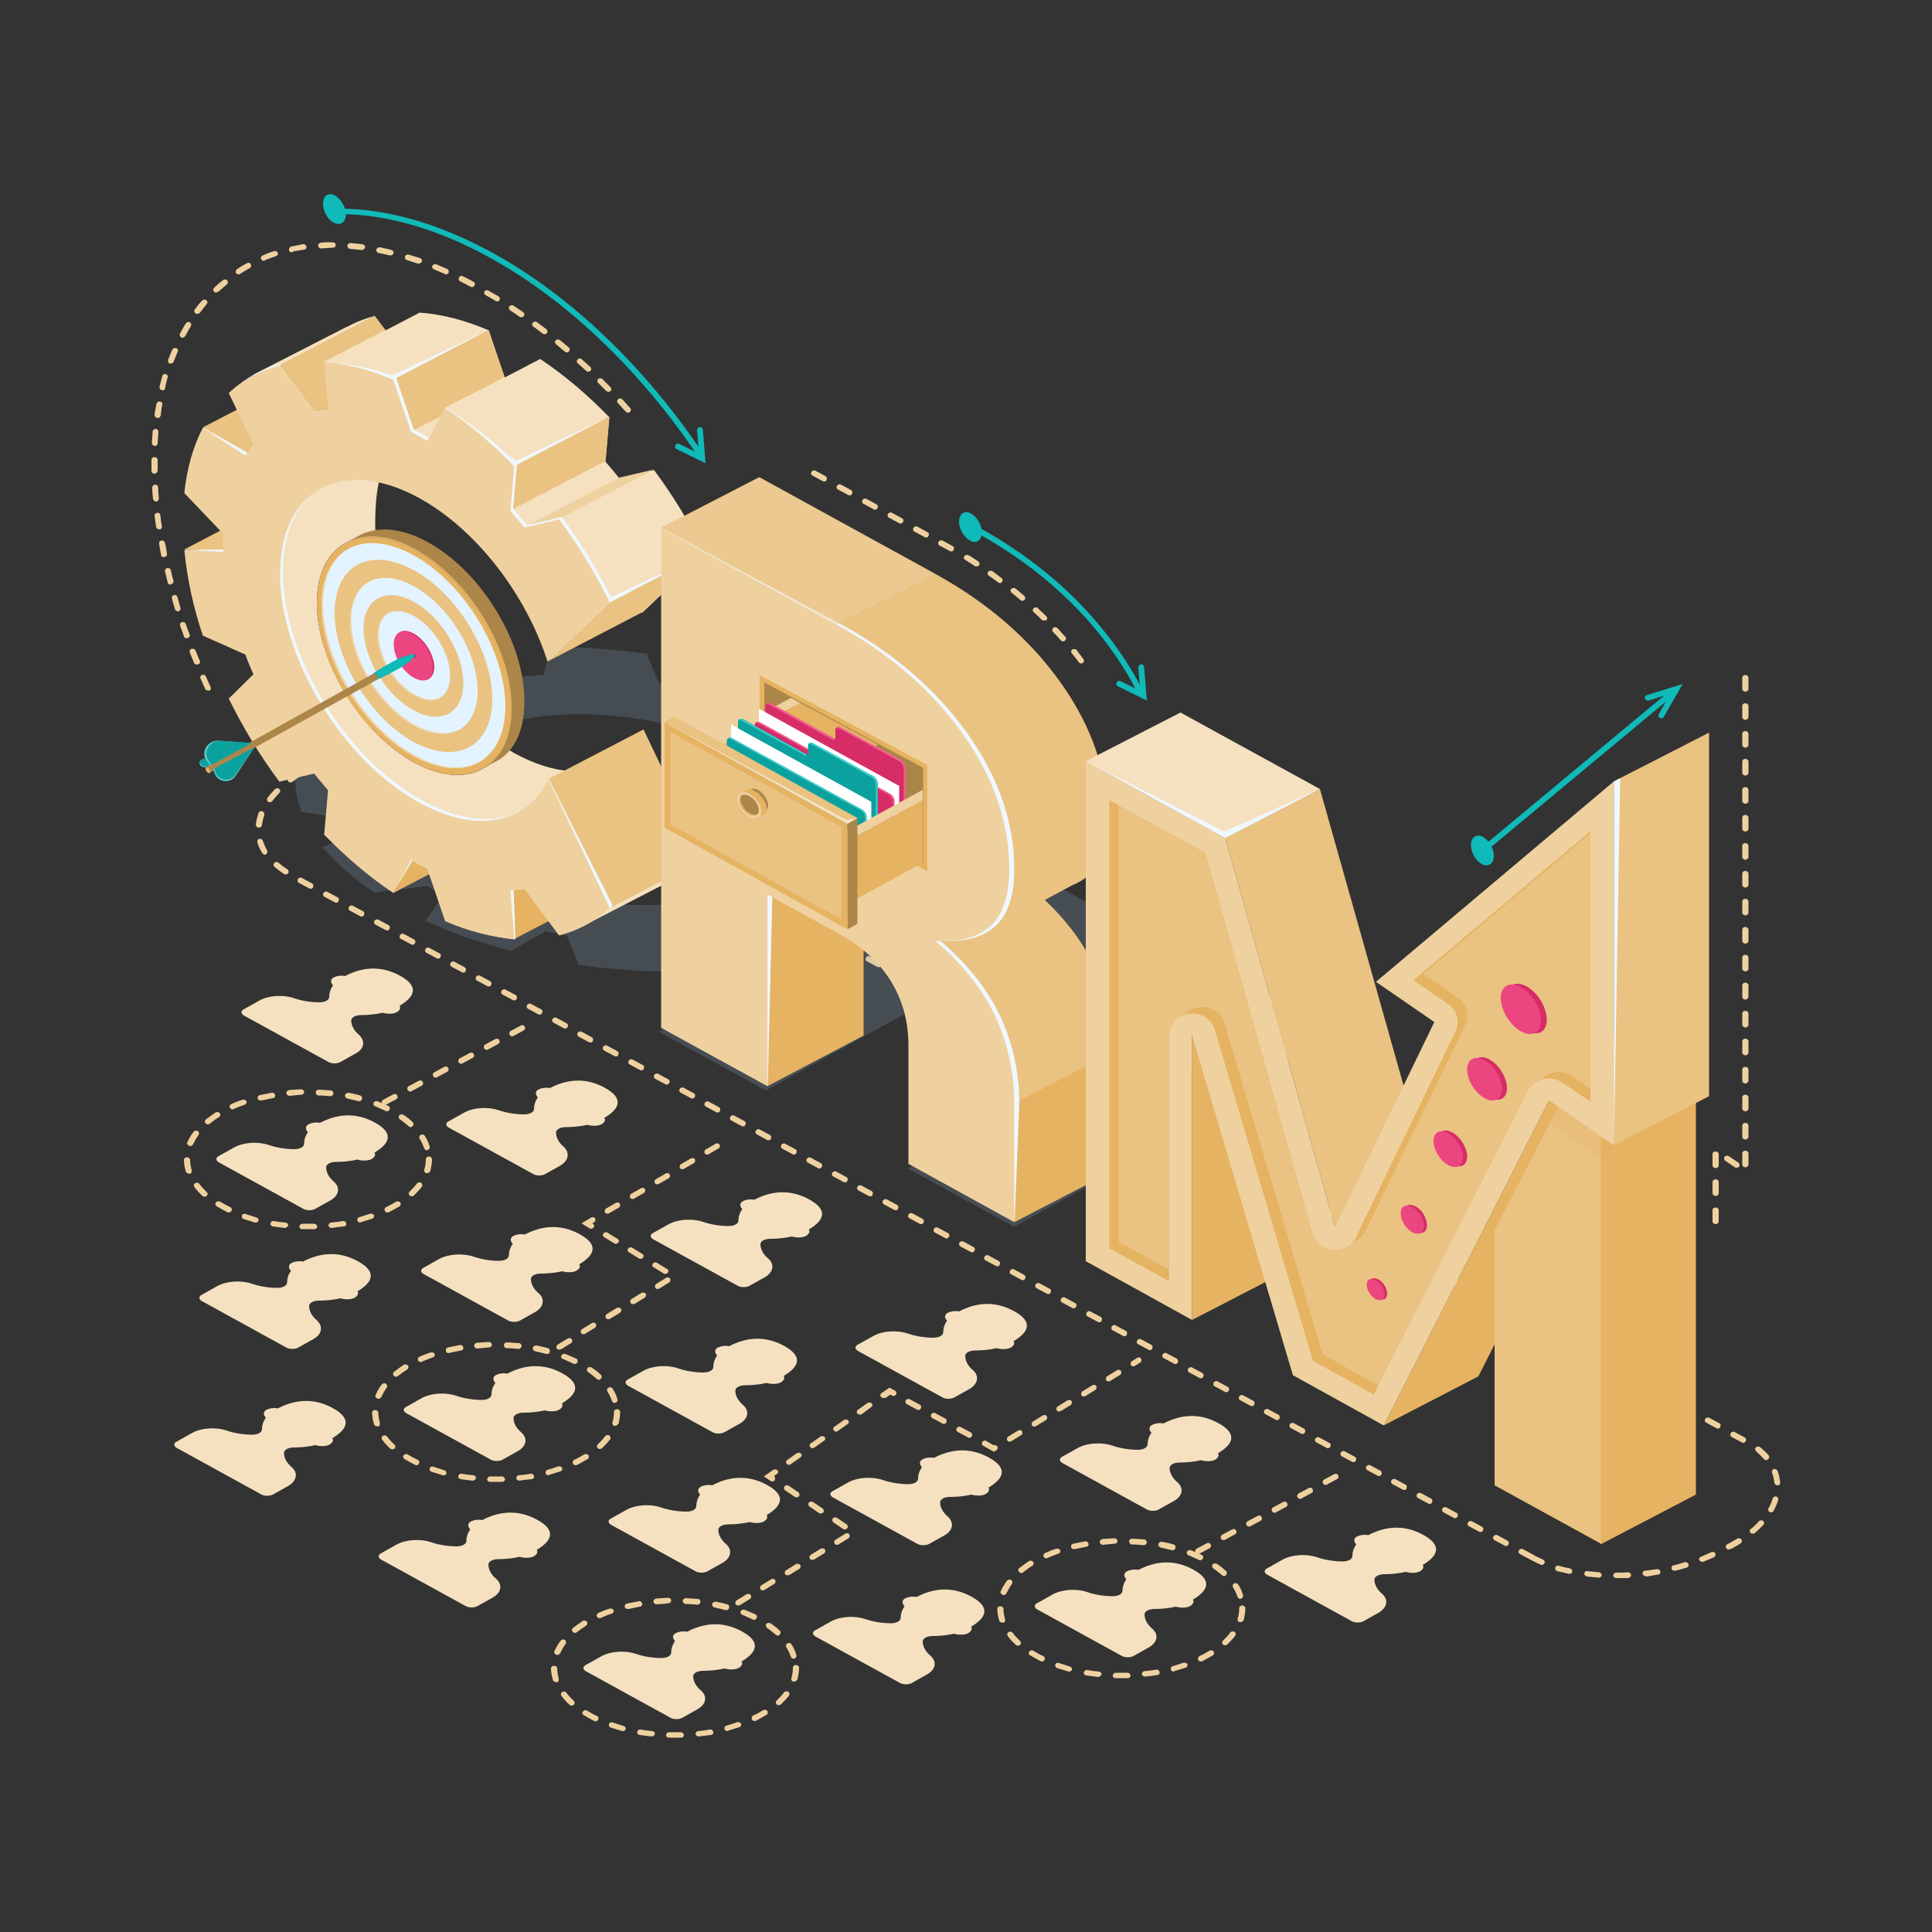 <?xml version="1.0" encoding="utf-8"?>
<!-- Generator: Adobe Illustrator 24.2.3, SVG Export Plug-In . SVG Version: 6.00 Build 0)  -->
<svg version="1.1" id="Layer_1" xmlns="http://www.w3.org/2000/svg" xmlns:xlink="http://www.w3.org/1999/xlink" x="0px" y="0px"
	 viewBox="0 0 500 500" style="enable-background:new 0 0 500 500;" xml:space="preserve">
<rect x="0" y="0" width="500" height="500" fill="#333333" stroke="none"/>
<style type="text/css">
	.st0{fill:#EFD1A0;}
	.st1{opacity:0.2;}
	.st2{fill:#92B4D1;}
	.st3{opacity:0.2;fill:#92B4D1;}
	.st4{fill:#F5E1C0;}
	.st5{fill:#EAC281;}
	.st6{fill:#E5B361;}
	.st7{fill:#F0F8FF;}
	.st8{fill:#0FBAB8;}
	.st9{opacity:0.5;fill:#EFD1A0;}
	.st10{fill:#AC8649;}
	.st11{fill:#D62D69;}
	.st12{fill:#F76195;}
	.st13{fill:#FFFFFF;}
	.st14{fill:#0BA19F;}
	.st15{fill:#3ECFCD;}
	.st16{opacity:0.2;fill:#E5B361;}
	.st17{fill:url(#SVGID_1_);}
	.st18{fill:#E3F3FF;}
	.st19{fill:#EB4680;}
	.st20{opacity:0.5;fill:#231F20;}
	.st21{opacity:0.7;fill:#FFFFFF;}
</style>
<g>
	<g>
		<path class="st0" d="M418.3,408.4c-0.4,0-0.8-0.3-0.8-0.7c0-0.4,0.3-0.7,0.8-0.7c1,0,2,0,3-0.1c0.4,0,0.8,0.3,0.8,0.7
			s-0.3,0.7-0.7,0.8C420.4,408.4,419.3,408.4,418.3,408.4C418.3,408.4,418.3,408.4,418.3,408.4z M413.8,408.3
			C413.7,408.3,413.7,408.3,413.8,408.3c-1.1-0.1-2.1-0.2-3.1-0.3c-0.4-0.1-0.7-0.4-0.7-0.8c0.1-0.4,0.4-0.7,0.8-0.6
			c1,0.1,2,0.2,3,0.3c0.4,0,0.7,0.4,0.7,0.8C414.5,408,414.1,408.3,413.8,408.3z M425.9,407.9c-0.4,0-0.7-0.3-0.8-0.6
			c-0.1-0.4,0.2-0.8,0.7-0.8c1-0.1,2-0.3,3-0.4c0.4-0.1,0.8,0.2,0.9,0.6c0.1,0.4-0.2,0.8-0.6,0.8c-1,0.2-2,0.3-3,0.5
			C426,407.9,425.9,407.9,425.9,407.9z M406.2,407.3c-0.1,0-0.1,0-0.2,0c-1-0.2-2-0.5-3-0.7c-0.4-0.1-0.6-0.5-0.5-0.9
			c0.1-0.4,0.5-0.6,0.9-0.5c0.9,0.3,1.9,0.5,2.9,0.7c0.4,0.1,0.7,0.5,0.6,0.9C406.9,407,406.6,407.3,406.2,407.3z M433.3,406.5
			c-0.3,0-0.6-0.2-0.7-0.5c-0.1-0.4,0.1-0.8,0.5-0.9c1-0.2,1.9-0.5,2.9-0.8c0.4-0.1,0.8,0.1,1,0.5c0.1,0.4-0.1,0.8-0.5,0.9
			c-1,0.3-2,0.6-3,0.8C433.5,406.5,433.4,406.5,433.3,406.5z M399,405c-0.1,0-0.2,0-0.3-0.1c-1-0.4-1.9-0.9-2.7-1.3l-2.6-1.4
			c-0.4-0.2-0.5-0.6-0.3-1c0.2-0.3,0.7-0.5,1-0.3l2.6,1.4c0.8,0.5,1.7,0.9,2.6,1.3c0.4,0.2,0.6,0.6,0.4,1
			C399.6,404.8,399.3,405,399,405z M440.5,404.2c-0.3,0-0.6-0.2-0.7-0.4c-0.2-0.4,0-0.8,0.4-0.9c0.9-0.4,1.8-0.8,2.7-1.2
			c0.4-0.2,0.8,0,1,0.3c0.2,0.4,0,0.8-0.3,1c-0.9,0.4-1.9,0.8-2.8,1.2C440.7,404.2,440.6,404.2,440.5,404.2z M447.4,401
			c-0.3,0-0.6-0.1-0.7-0.4c-0.2-0.4,0-0.8,0.4-1l0.6-0.3c0.6-0.4,1.3-0.7,1.9-1.1c0.3-0.2,0.8-0.1,1.1,0.2c0.2,0.3,0.1,0.8-0.2,1
			c-0.6,0.4-1.3,0.8-2,1.2l-0.7,0.3C447.6,401,447.5,401,447.4,401z M389.8,400.1c-0.1,0-0.3,0-0.4-0.1l-2.6-1.4
			c-0.4-0.2-0.5-0.6-0.3-1c0.2-0.3,0.7-0.5,1-0.3l2.6,1.4c0.4,0.2,0.5,0.6,0.3,1C390.3,400,390,400.1,389.8,400.1z M453.6,396.9
			c-0.2,0-0.4-0.1-0.6-0.2c-0.3-0.3-0.2-0.8,0.1-1c0.8-0.6,1.5-1.3,2.1-2c0.3-0.3,0.8-0.3,1.1-0.1c0.3,0.3,0.3,0.7,0.1,1
			c-0.7,0.7-1.4,1.4-2.2,2.1C454,396.9,453.8,396.9,453.6,396.9z M383.2,396.5c-0.1,0-0.3,0-0.4-0.1l-2.6-1.4
			c-0.4-0.2-0.5-0.6-0.3-1c0.2-0.3,0.7-0.5,1-0.3l2.6,1.4c0.4,0.2,0.5,0.6,0.3,1C383.7,396.3,383.4,396.5,383.2,396.5z M376.6,392.9
			c-0.1,0-0.3,0-0.4-0.1l-2.6-1.4c-0.4-0.2-0.5-0.6-0.3-1c0.2-0.3,0.7-0.5,1-0.3l2.6,1.4c0.4,0.2,0.5,0.6,0.3,1
			C377.1,392.7,376.9,392.9,376.6,392.9z M458.4,391.4c-0.1,0-0.2,0-0.4-0.1c-0.4-0.2-0.5-0.6-0.3-1c0.5-0.8,0.8-1.7,1.1-2.5
			c0.1-0.4,0.5-0.6,0.9-0.5c0.4,0.1,0.6,0.5,0.5,0.9c-0.3,0.9-0.7,1.9-1.2,2.8C458.9,391.2,458.7,391.4,458.4,391.4z M370,389.2
			c-0.1,0-0.3,0-0.4-0.1l-2.6-1.4c-0.4-0.2-0.5-0.6-0.3-1c0.2-0.3,0.7-0.5,1-0.3l2.6,1.4c0.4,0.2,0.5,0.6,0.3,1
			C370.5,389.1,370.3,389.2,370,389.2z M363.4,385.6c-0.1,0-0.3,0-0.4-0.1l-2.6-1.4c-0.4-0.2-0.5-0.6-0.3-1c0.2-0.3,0.7-0.5,1-0.3
			l2.6,1.4c0.4,0.2,0.5,0.6,0.3,1C364,385.5,363.7,385.6,363.4,385.6z M460,384.4c-0.4,0-0.7-0.3-0.8-0.7c-0.1-0.9-0.3-1.8-0.6-2.6
			c-0.1-0.4,0.1-0.8,0.4-0.9c0.4-0.1,0.8,0.1,1,0.4c0.4,1,0.6,2,0.7,3C460.8,384,460.5,384.4,460,384.4
			C460.1,384.4,460.1,384.4,460,384.4z M356.9,382c-0.1,0-0.3,0-0.4-0.1l-2.6-1.4c-0.4-0.2-0.5-0.6-0.3-1c0.2-0.3,0.7-0.5,1-0.3
			l2.6,1.4c0.4,0.2,0.5,0.6,0.3,1C357.4,381.9,357.1,382,356.9,382z M350.3,378.4c-0.1,0-0.3,0-0.4-0.1l-2.6-1.4
			c-0.4-0.2-0.5-0.6-0.3-1c0.2-0.3,0.7-0.5,1-0.3l2.6,1.4c0.4,0.2,0.5,0.6,0.3,1C350.8,378.2,350.5,378.4,350.3,378.4z M457.1,377.9
			c-0.2,0-0.4-0.1-0.6-0.3c-0.6-0.7-1.3-1.3-2-2c-0.3-0.3-0.4-0.7-0.1-1c0.3-0.3,0.7-0.3,1.1-0.1c0.8,0.7,1.6,1.4,2.2,2.1
			c0.3,0.3,0.2,0.8-0.1,1C457.4,377.8,457.2,377.9,457.1,377.9z M343.7,374.8c-0.1,0-0.3,0-0.4-0.1l-2.6-1.4c-0.4-0.2-0.5-0.6-0.3-1
			c0.2-0.3,0.7-0.5,1-0.3l2.6,1.4c0.4,0.2,0.5,0.6,0.3,1C344.2,374.6,344,374.8,343.7,374.8z M451.2,373.4c-0.1,0-0.3,0-0.4-0.1
			l-2.6-1.4c-0.4-0.2-0.5-0.6-0.3-1c0.2-0.3,0.7-0.5,1-0.3l2.6,1.4c0.4,0.2,0.5,0.6,0.3,1C451.7,373.2,451.4,373.4,451.2,373.4z
			 M337.1,371.1c-0.1,0-0.3,0-0.4-0.1l-2.6-1.4c-0.4-0.2-0.5-0.6-0.3-1c0.2-0.3,0.7-0.5,1-0.3l2.6,1.4c0.4,0.2,0.5,0.6,0.3,1
			C337.6,371,337.4,371.1,337.1,371.1z M444.6,369.7c-0.1,0-0.3,0-0.4-0.1l-2.6-1.4c-0.4-0.2-0.5-0.6-0.3-1c0.2-0.3,0.7-0.5,1-0.3
			l2.6,1.4c0.4,0.2,0.5,0.6,0.3,1C445.1,369.6,444.9,369.7,444.6,369.7z M330.5,367.5c-0.1,0-0.3,0-0.4-0.1l-2.6-1.4
			c-0.4-0.2-0.5-0.6-0.3-1c0.2-0.3,0.7-0.5,1-0.3l2.6,1.4c0.4,0.2,0.5,0.6,0.3,1C331.1,367.4,330.8,367.5,330.5,367.5z M438,366.1
			c-0.1,0-0.3,0-0.4-0.1l-2.6-1.4c-0.4-0.2-0.5-0.6-0.3-1c0.2-0.3,0.7-0.5,1-0.3l2.6,1.4c0.4,0.2,0.5,0.6,0.3,1
			C438.5,366,438.3,366.1,438,366.1z M324,363.9c-0.1,0-0.3,0-0.4-0.1l-2.6-1.4c-0.4-0.2-0.5-0.6-0.3-1c0.2-0.3,0.7-0.5,1-0.3
			l2.6,1.4c0.4,0.2,0.5,0.6,0.3,1C324.5,363.8,324.2,363.9,324,363.9z M431.4,362.5c-0.1,0-0.3,0-0.4-0.1l-2.6-1.4
			c-0.4-0.2-0.5-0.6-0.3-1c0.2-0.3,0.7-0.5,1-0.3l2.6,1.4c0.4,0.2,0.5,0.6,0.3,1C432,362.4,431.7,362.5,431.4,362.5z M317.4,360.3
			c-0.1,0-0.3,0-0.4-0.1l-2.6-1.4c-0.4-0.2-0.5-0.6-0.3-1c0.2-0.3,0.7-0.5,1-0.3l2.6,1.4c0.4,0.2,0.5,0.6,0.3,1
			C317.9,360.1,317.6,360.3,317.4,360.3z M424.9,358.9c-0.1,0-0.3,0-0.4-0.1l-2.6-1.4c-0.4-0.2-0.5-0.6-0.3-1c0.2-0.3,0.7-0.5,1-0.3
			l2.6,1.4c0.4,0.2,0.5,0.6,0.3,1C425.4,358.8,425.1,358.9,424.9,358.9z M310.8,356.7c-0.1,0-0.3,0-0.4-0.1l-2.6-1.4
			c-0.4-0.2-0.5-0.6-0.3-1c0.2-0.3,0.7-0.5,1-0.3l2.6,1.4c0.4,0.2,0.5,0.6,0.3,1C311.3,356.5,311.1,356.7,310.8,356.7z M418.3,355.3
			c-0.1,0-0.3,0-0.4-0.1l-2.6-1.4c-0.4-0.2-0.5-0.6-0.3-1c0.2-0.3,0.7-0.5,1-0.3l2.6,1.4c0.4,0.2,0.5,0.6,0.3,1
			C418.8,355.1,418.5,355.3,418.3,355.3z M304.2,353c-0.1,0-0.3,0-0.4-0.1l-2.6-1.4c-0.4-0.2-0.5-0.6-0.3-1c0.2-0.3,0.7-0.5,1-0.3
			l2.6,1.4c0.4,0.2,0.5,0.6,0.3,1C304.7,352.9,304.5,353,304.2,353z M411.7,351.6c-0.1,0-0.3,0-0.4-0.1l-2.6-1.4
			c-0.4-0.2-0.5-0.6-0.3-1c0.2-0.3,0.7-0.5,1-0.3l2.6,1.4c0.4,0.2,0.5,0.6,0.3,1C412.2,351.5,412,351.6,411.7,351.6z M297.6,349.4
			c-0.1,0-0.3,0-0.4-0.1l-2.6-1.4c-0.4-0.2-0.5-0.6-0.3-1c0.2-0.3,0.7-0.5,1-0.3l2.6,1.4c0.4,0.2,0.5,0.6,0.3,1
			C298.1,349.3,297.9,349.4,297.6,349.4z M405.1,348c-0.1,0-0.3,0-0.4-0.1l-2.6-1.4c-0.4-0.2-0.5-0.6-0.3-1c0.2-0.3,0.7-0.5,1-0.3
			l2.6,1.4c0.4,0.2,0.5,0.6,0.3,1C405.6,347.9,405.4,348,405.1,348z M291,345.8c-0.1,0-0.3,0-0.4-0.1l-2.6-1.4
			c-0.4-0.2-0.5-0.6-0.3-1c0.2-0.3,0.7-0.5,1-0.3l2.6,1.4c0.4,0.2,0.5,0.6,0.3,1C291.6,345.7,291.3,345.8,291,345.8z M398.5,344.4
			c-0.1,0-0.3,0-0.4-0.1l-2.6-1.4c-0.4-0.2-0.5-0.6-0.3-1c0.2-0.3,0.7-0.5,1-0.3l2.6,1.4c0.4,0.2,0.5,0.6,0.3,1
			C399,344.3,398.8,344.4,398.5,344.4z M284.5,342.2c-0.1,0-0.3,0-0.4-0.1l-2.6-1.4c-0.4-0.2-0.5-0.6-0.3-1c0.2-0.3,0.7-0.5,1-0.3
			l2.6,1.4c0.4,0.2,0.5,0.6,0.3,1C285,342.1,284.7,342.2,284.5,342.2z M391.9,340.8c-0.1,0-0.3,0-0.4-0.1l-2.6-1.4
			c-0.4-0.2-0.5-0.6-0.3-1c0.2-0.3,0.7-0.5,1-0.3l2.6,1.4c0.4,0.2,0.5,0.6,0.3,1C392.5,340.7,392.2,340.8,391.9,340.8z M277.9,338.6
			c-0.1,0-0.3,0-0.4-0.1l-2.6-1.4c-0.4-0.2-0.5-0.6-0.3-1c0.2-0.3,0.7-0.5,1-0.3l2.6,1.4c0.4,0.2,0.5,0.6,0.3,1
			C278.4,338.4,278.1,338.6,277.9,338.6z M385.4,337.2c-0.1,0-0.3,0-0.4-0.1l-2.6-1.4c-0.4-0.2-0.5-0.6-0.3-1c0.2-0.3,0.7-0.5,1-0.3
			l2.6,1.4c0.4,0.2,0.5,0.6,0.3,1C385.9,337,385.6,337.2,385.4,337.2z M271.3,334.9c-0.1,0-0.3,0-0.4-0.1l-2.6-1.4
			c-0.4-0.2-0.5-0.6-0.3-1c0.2-0.3,0.7-0.5,1-0.3l2.6,1.4c0.4,0.2,0.5,0.6,0.3,1C271.8,334.8,271.6,334.9,271.3,334.9z M378.8,333.6
			c-0.1,0-0.3,0-0.4-0.1l-2.6-1.4c-0.4-0.2-0.5-0.6-0.3-1c0.2-0.3,0.7-0.5,1-0.3l2.6,1.4c0.4,0.2,0.5,0.6,0.3,1
			C379.3,333.4,379,333.6,378.8,333.6z M264.7,331.3c-0.1,0-0.3,0-0.4-0.1l-2.6-1.4c-0.4-0.2-0.5-0.6-0.3-1c0.2-0.3,0.7-0.5,1-0.3
			l2.6,1.4c0.4,0.2,0.5,0.6,0.3,1C265.2,331.2,265,331.3,264.7,331.3z M372.2,329.9c-0.1,0-0.3,0-0.4-0.1l-2.6-1.4
			c-0.4-0.2-0.5-0.6-0.3-1c0.2-0.3,0.7-0.5,1-0.3l2.6,1.4c0.4,0.2,0.5,0.6,0.3,1C372.7,329.8,372.5,329.9,372.2,329.9z M258.1,327.7
			c-0.1,0-0.3,0-0.4-0.1l-2.6-1.4c-0.4-0.2-0.5-0.6-0.3-1c0.2-0.3,0.7-0.5,1-0.3l2.6,1.4c0.4,0.2,0.5,0.6,0.3,1
			C258.7,327.6,258.4,327.7,258.1,327.7z M365.6,326.3c-0.1,0-0.3,0-0.4-0.1l-2.6-1.4c-0.4-0.2-0.5-0.6-0.3-1c0.2-0.3,0.7-0.5,1-0.3
			l2.6,1.4c0.4,0.2,0.5,0.6,0.3,1C366.1,326.2,365.9,326.3,365.6,326.3z M251.6,324.1c-0.1,0-0.3,0-0.4-0.1l-2.6-1.4
			c-0.4-0.2-0.5-0.6-0.3-1c0.2-0.3,0.7-0.5,1-0.3l2.6,1.4c0.4,0.2,0.5,0.6,0.3,1C252.1,324,251.8,324.1,251.6,324.1z M359,322.7
			c-0.1,0-0.3,0-0.4-0.1l-2.6-1.4c-0.4-0.2-0.5-0.6-0.3-1c0.2-0.3,0.7-0.5,1-0.3l2.6,1.4c0.4,0.2,0.5,0.6,0.3,1
			C359.6,322.6,359.3,322.7,359,322.7z M245,320.5c-0.1,0-0.3,0-0.4-0.1l-2.6-1.4c-0.4-0.2-0.5-0.6-0.3-1c0.2-0.3,0.7-0.5,1-0.3
			l2.6,1.4c0.4,0.2,0.5,0.6,0.3,1C245.5,320.3,245.2,320.5,245,320.5z M352.5,319.1c-0.1,0-0.3,0-0.4-0.1l-2.6-1.4
			c-0.4-0.2-0.5-0.6-0.3-1c0.2-0.3,0.7-0.5,1-0.3l2.6,1.4c0.4,0.2,0.5,0.6,0.3,1C353,318.9,352.7,319.1,352.5,319.1z M238.4,316.8
			c-0.1,0-0.3,0-0.4-0.1l-2.6-1.4c-0.4-0.2-0.5-0.6-0.3-1c0.2-0.3,0.7-0.5,1-0.3l2.6,1.4c0.4,0.2,0.5,0.6,0.3,1
			C238.9,316.7,238.7,316.8,238.4,316.8z M345.9,315.5c-0.1,0-0.3,0-0.4-0.1l-2.6-1.4c-0.4-0.2-0.5-0.6-0.3-1c0.2-0.3,0.7-0.5,1-0.3
			l2.6,1.4c0.4,0.2,0.5,0.6,0.3,1C346.4,315.3,346.1,315.5,345.9,315.5z M231.8,313.2c-0.1,0-0.3,0-0.4-0.1l-2.6-1.4
			c-0.4-0.2-0.5-0.6-0.3-1c0.2-0.3,0.7-0.5,1-0.3l2.6,1.4c0.4,0.2,0.5,0.6,0.3,1C232.3,313.1,232.1,313.2,231.8,313.2z M339.3,311.8
			c-0.1,0-0.3,0-0.4-0.1l-2.6-1.4c-0.4-0.2-0.5-0.6-0.3-1c0.2-0.3,0.7-0.5,1-0.3l2.6,1.4c0.4,0.2,0.5,0.6,0.3,1
			C339.8,311.7,339.6,311.8,339.3,311.8z M225.2,309.6c-0.1,0-0.3,0-0.4-0.1l-2.6-1.4c-0.4-0.2-0.5-0.6-0.3-1c0.2-0.3,0.7-0.5,1-0.3
			l2.6,1.4c0.4,0.2,0.5,0.6,0.3,1C225.8,309.5,225.5,309.6,225.2,309.6z M332.7,308.2c-0.1,0-0.3,0-0.4-0.1l-2.6-1.4
			c-0.4-0.2-0.5-0.6-0.3-1c0.2-0.3,0.7-0.5,1-0.3l2.6,1.4c0.4,0.2,0.5,0.6,0.3,1C333.2,308.1,333,308.2,332.7,308.2z M218.7,306
			c-0.1,0-0.3,0-0.4-0.1l-2.6-1.4c-0.4-0.2-0.5-0.6-0.3-1c0.2-0.3,0.7-0.5,1-0.3l2.6,1.4c0.4,0.2,0.5,0.6,0.3,1
			C219.2,305.9,218.9,306,218.7,306z M326.1,304.6c-0.1,0-0.3,0-0.4-0.1l-2.6-1.4c-0.4-0.2-0.5-0.6-0.3-1c0.2-0.3,0.7-0.5,1-0.3
			l2.6,1.4c0.4,0.2,0.5,0.6,0.3,1C326.7,304.5,326.4,304.6,326.1,304.6z M212.1,302.4c-0.1,0-0.3,0-0.4-0.1l-2.6-1.4
			c-0.4-0.2-0.5-0.6-0.3-1c0.2-0.3,0.7-0.5,1-0.3l2.6,1.4c0.4,0.2,0.5,0.6,0.3,1C212.6,302.2,212.3,302.4,212.1,302.4z M319.6,301
			c-0.1,0-0.3,0-0.4-0.1l-2.6-1.4c-0.4-0.2-0.5-0.6-0.3-1c0.2-0.3,0.7-0.5,1-0.3l2.6,1.4c0.4,0.2,0.5,0.6,0.3,1
			C320.1,300.8,319.8,301,319.6,301z M205.5,298.8c-0.1,0-0.3,0-0.4-0.1l-2.6-1.4c-0.4-0.2-0.5-0.6-0.3-1c0.2-0.3,0.7-0.5,1-0.3
			l2.6,1.4c0.4,0.2,0.5,0.6,0.3,1C206,298.6,205.8,298.8,205.5,298.8z M313,297.4c-0.1,0-0.3,0-0.4-0.1l-2.6-1.4
			c-0.4-0.2-0.5-0.6-0.3-1c0.2-0.3,0.7-0.5,1-0.3l2.6,1.4c0.4,0.2,0.5,0.6,0.3,1C313.5,297.2,313.2,297.4,313,297.4z M198.9,295.1
			c-0.1,0-0.3,0-0.4-0.1l-2.6-1.4c-0.4-0.2-0.5-0.6-0.3-1c0.2-0.3,0.7-0.5,1-0.3l2.6,1.4c0.4,0.2,0.5,0.6,0.3,1
			C199.4,295,199.2,295.1,198.9,295.1z M306.4,293.7c-0.1,0-0.3,0-0.4-0.1l-2.6-1.4c-0.4-0.2-0.5-0.6-0.3-1c0.2-0.3,0.7-0.5,1-0.3
			l2.6,1.4c0.4,0.2,0.5,0.6,0.3,1C306.9,293.6,306.7,293.7,306.4,293.7z M192.3,291.5c-0.1,0-0.3,0-0.4-0.1l-2.6-1.4
			c-0.4-0.2-0.5-0.6-0.3-1c0.2-0.3,0.7-0.5,1-0.3l2.6,1.4c0.4,0.2,0.5,0.6,0.3,1C192.8,291.4,192.6,291.5,192.3,291.5z M299.8,290.1
			c-0.1,0-0.3,0-0.4-0.1l-2.6-1.4c-0.4-0.2-0.5-0.6-0.3-1c0.2-0.3,0.7-0.5,1-0.3l2.6,1.4c0.4,0.2,0.5,0.6,0.3,1
			C300.3,290,300.1,290.1,299.8,290.1z M185.7,287.9c-0.1,0-0.3,0-0.4-0.1l-2.6-1.4c-0.4-0.2-0.5-0.6-0.3-1c0.2-0.3,0.7-0.5,1-0.3
			l2.6,1.4c0.4,0.2,0.5,0.6,0.3,1C186.3,287.8,186,287.9,185.7,287.9z M293.2,286.5c-0.1,0-0.3,0-0.4-0.1l-2.6-1.4
			c-0.4-0.2-0.5-0.6-0.3-1c0.2-0.3,0.7-0.5,1-0.3l2.6,1.4c0.4,0.2,0.5,0.6,0.3,1C293.8,286.4,293.5,286.5,293.2,286.5z M179.2,284.3
			c-0.1,0-0.3,0-0.4-0.1l-2.6-1.4c-0.4-0.2-0.5-0.6-0.3-1c0.2-0.3,0.7-0.5,1-0.3l2.6,1.4c0.4,0.2,0.5,0.6,0.3,1
			C179.7,284.1,179.4,284.3,179.2,284.3z M286.7,282.9c-0.1,0-0.3,0-0.4-0.1l-2.6-1.4c-0.4-0.2-0.5-0.6-0.3-1c0.2-0.3,0.7-0.5,1-0.3
			l2.6,1.4c0.4,0.2,0.5,0.6,0.3,1C287.2,282.8,286.9,282.9,286.7,282.9z M172.6,280.7c-0.1,0-0.3,0-0.4-0.1l-2.6-1.4
			c-0.4-0.2-0.5-0.6-0.3-1c0.2-0.3,0.7-0.5,1-0.3l2.6,1.4c0.4,0.2,0.5,0.6,0.3,1C173.1,280.5,172.8,280.7,172.6,280.7z M280.1,279.3
			c-0.1,0-0.3,0-0.4-0.1l-2.6-1.4c-0.4-0.2-0.5-0.6-0.3-1c0.2-0.3,0.7-0.5,1-0.3l2.6,1.4c0.4,0.2,0.5,0.6,0.3,1
			C280.6,279.1,280.3,279.3,280.1,279.3z M166,277c-0.1,0-0.3,0-0.4-0.1l-2.6-1.4c-0.4-0.2-0.5-0.6-0.3-1c0.2-0.3,0.7-0.5,1-0.3
			l2.6,1.4c0.4,0.2,0.5,0.6,0.3,1C166.5,276.9,166.3,277,166,277z M273.5,275.6c-0.1,0-0.3,0-0.4-0.1l-2.6-1.4
			c-0.4-0.2-0.5-0.6-0.3-1c0.2-0.3,0.7-0.5,1-0.3l2.6,1.4c0.4,0.2,0.5,0.6,0.3,1C274,275.5,273.8,275.6,273.5,275.6z M159.4,273.4
			c-0.1,0-0.3,0-0.4-0.1l-2.6-1.4c-0.4-0.2-0.5-0.6-0.3-1c0.2-0.3,0.7-0.5,1-0.3l2.6,1.4c0.4,0.2,0.5,0.6,0.3,1
			C159.9,273.3,159.7,273.4,159.4,273.4z M266.9,272c-0.1,0-0.3,0-0.4-0.1l-2.6-1.4c-0.4-0.2-0.5-0.6-0.3-1c0.2-0.3,0.7-0.5,1-0.3
			l2.6,1.4c0.4,0.2,0.5,0.6,0.3,1C267.4,271.9,267.2,272,266.9,272z M152.8,269.8c-0.1,0-0.3,0-0.4-0.1l-2.6-1.4
			c-0.4-0.2-0.5-0.6-0.3-1c0.2-0.3,0.7-0.5,1-0.3l2.6,1.4c0.4,0.2,0.5,0.6,0.3,1C153.4,269.7,153.1,269.8,152.8,269.8z M260.3,268.4
			c-0.1,0-0.3,0-0.4-0.1l-2.6-1.4c-0.4-0.2-0.5-0.6-0.3-1c0.2-0.3,0.7-0.5,1-0.3l2.6,1.4c0.4,0.2,0.5,0.6,0.3,1
			C260.8,268.3,260.6,268.4,260.3,268.4z M146.3,266.2c-0.1,0-0.3,0-0.4-0.1l-2.6-1.4c-0.4-0.2-0.5-0.6-0.3-1c0.2-0.3,0.7-0.5,1-0.3
			l2.6,1.4c0.4,0.2,0.5,0.6,0.3,1C146.8,266,146.5,266.2,146.3,266.2z M253.7,264.8c-0.1,0-0.3,0-0.4-0.1l-2.6-1.4
			c-0.4-0.2-0.5-0.6-0.3-1c0.2-0.3,0.7-0.5,1-0.3l2.6,1.4c0.4,0.2,0.5,0.6,0.3,1C254.3,264.7,254,264.8,253.7,264.8z M139.7,262.6
			c-0.1,0-0.3,0-0.4-0.1l-2.6-1.4c-0.4-0.2-0.5-0.6-0.3-1c0.2-0.3,0.7-0.5,1-0.3l2.6,1.4c0.4,0.2,0.5,0.6,0.3,1
			C140.2,262.4,139.9,262.6,139.7,262.6z M247.2,261.2c-0.1,0-0.3,0-0.4-0.1l-2.6-1.4c-0.4-0.2-0.5-0.6-0.3-1c0.2-0.3,0.7-0.5,1-0.3
			l2.6,1.4c0.4,0.2,0.5,0.6,0.3,1C247.7,261,247.4,261.2,247.2,261.2z M133.1,258.9c-0.1,0-0.3,0-0.4-0.1l-2.6-1.4
			c-0.4-0.2-0.5-0.6-0.3-1c0.2-0.3,0.7-0.5,1-0.3l2.6,1.4c0.4,0.2,0.5,0.6,0.3,1C133.6,258.8,133.4,258.9,133.1,258.9z M240.6,257.5
			c-0.1,0-0.3,0-0.4-0.1l-2.6-1.4c-0.4-0.2-0.5-0.6-0.3-1c0.2-0.3,0.7-0.5,1-0.3l2.6,1.4c0.4,0.2,0.5,0.6,0.3,1
			C241.1,257.4,240.8,257.5,240.6,257.5z M126.5,255.3c-0.1,0-0.3,0-0.4-0.1l-2.6-1.4c-0.4-0.2-0.5-0.6-0.3-1c0.2-0.3,0.7-0.5,1-0.3
			l2.6,1.4c0.4,0.2,0.5,0.6,0.3,1C127,255.2,126.8,255.3,126.5,255.3z M234,253.9c-0.1,0-0.3,0-0.4-0.1l-2.6-1.4
			c-0.4-0.2-0.5-0.6-0.3-1c0.2-0.3,0.7-0.5,1-0.3l2.6,1.4c0.4,0.2,0.5,0.6,0.3,1C234.5,253.8,234.3,253.9,234,253.9z M119.9,251.7
			c-0.1,0-0.3,0-0.4-0.1l-2.6-1.4c-0.4-0.2-0.5-0.6-0.3-1c0.2-0.3,0.7-0.5,1-0.3l2.6,1.4c0.4,0.2,0.5,0.6,0.3,1
			C120.5,251.6,120.2,251.7,119.9,251.7z M227.4,250.3c-0.1,0-0.3,0-0.4-0.1l-2.6-1.4c-0.4-0.2-0.5-0.6-0.3-1c0.2-0.3,0.7-0.5,1-0.3
			l2.6,1.4c0.4,0.2,0.5,0.6,0.3,1C227.9,250.2,227.7,250.3,227.4,250.3z M113.4,248.1c-0.1,0-0.3,0-0.4-0.1l-2.6-1.4
			c-0.4-0.2-0.5-0.6-0.3-1c0.2-0.3,0.7-0.5,1-0.3l2.6,1.4c0.4,0.2,0.5,0.6,0.3,1C113.9,248,113.6,248.1,113.4,248.1z M220.8,246.7
			c-0.1,0-0.3,0-0.4-0.1l-2.6-1.4c-0.4-0.2-0.5-0.6-0.3-1c0.2-0.3,0.7-0.5,1-0.3l2.6,1.4c0.4,0.2,0.5,0.6,0.3,1
			C221.4,246.6,221.1,246.7,220.8,246.7z M106.8,244.5c-0.1,0-0.3,0-0.4-0.1l-2.6-1.4c-0.4-0.2-0.5-0.6-0.3-1c0.2-0.3,0.7-0.5,1-0.3
			l2.6,1.4c0.4,0.2,0.5,0.6,0.3,1C107.3,244.3,107,244.5,106.8,244.5z M214.3,243.1c-0.1,0-0.3,0-0.4-0.1l-2.6-1.4
			c-0.4-0.2-0.5-0.6-0.3-1c0.2-0.3,0.7-0.5,1-0.3l2.6,1.4c0.4,0.2,0.5,0.6,0.3,1C214.8,242.9,214.5,243.1,214.3,243.1z M100.2,240.8
			c-0.1,0-0.3,0-0.4-0.1l-2.6-1.4c-0.4-0.2-0.5-0.6-0.3-1c0.2-0.3,0.7-0.5,1-0.3l2.6,1.4c0.4,0.2,0.5,0.6,0.3,1
			C100.7,240.7,100.5,240.8,100.2,240.8z M207.7,239.5c-0.1,0-0.3,0-0.4-0.1l-2.6-1.4c-0.4-0.2-0.5-0.6-0.3-1c0.2-0.3,0.7-0.5,1-0.3
			l2.6,1.4c0.4,0.2,0.5,0.6,0.3,1C208.2,239.3,207.9,239.5,207.7,239.5z M93.6,237.2c-0.1,0-0.3,0-0.4-0.1l-2.6-1.4
			c-0.4-0.2-0.5-0.6-0.3-1c0.2-0.3,0.7-0.5,1-0.3l2.6,1.4c0.4,0.2,0.5,0.6,0.3,1C94.1,237.1,93.9,237.2,93.6,237.2z M201.1,235.8
			c-0.1,0-0.3,0-0.4-0.1l-2.6-1.4c-0.4-0.2-0.5-0.6-0.3-1c0.2-0.3,0.7-0.5,1-0.3l2.6,1.4c0.4,0.2,0.5,0.6,0.3,1
			C201.6,235.7,201.4,235.8,201.1,235.8z M87,233.6c-0.1,0-0.3,0-0.4-0.1l-2.6-1.4c-0.4-0.2-0.5-0.6-0.3-1c0.2-0.3,0.7-0.5,1-0.3
			l2.6,1.4c0.4,0.2,0.5,0.6,0.3,1C87.5,233.5,87.3,233.6,87,233.6z M194.5,232.2c-0.1,0-0.3,0-0.4-0.1l-2.6-1.4
			c-0.4-0.2-0.5-0.6-0.3-1c0.2-0.3,0.7-0.5,1-0.3l2.6,1.4c0.4,0.2,0.5,0.6,0.3,1C195,232.1,194.8,232.2,194.5,232.2z M80.4,230
			c-0.1,0-0.3,0-0.4-0.1l-2.6-1.4c-0.4-0.2-0.5-0.6-0.3-1c0.2-0.3,0.7-0.5,1-0.3l2.6,1.4c0.4,0.2,0.5,0.6,0.3,1
			C81,229.9,80.7,230,80.4,230z M187.9,228.6c-0.1,0-0.3,0-0.4-0.1l-2.6-1.4c-0.4-0.2-0.5-0.6-0.3-1c0.2-0.3,0.7-0.5,1-0.3l2.6,1.4
			c0.4,0.2,0.5,0.6,0.3,1C188.5,228.5,188.2,228.6,187.9,228.6z M73.9,226.3c-0.1,0-0.3,0-0.4-0.1c-0.9-0.6-1.7-1.2-2.5-1.9
			c-0.3-0.3-0.3-0.7,0-1c0.3-0.3,0.8-0.3,1.1,0c0.7,0.6,1.5,1.2,2.3,1.7c0.3,0.2,0.4,0.7,0.2,1C74.4,226.2,74.1,226.3,73.9,226.3z
			 M181.4,225c-0.1,0-0.3,0-0.4-0.1l-2.6-1.4c-0.4-0.2-0.5-0.6-0.3-1c0.2-0.3,0.7-0.5,1-0.3l2.6,1.4c0.4,0.2,0.5,0.6,0.3,1
			C181.9,224.8,181.6,225,181.4,225z M174.8,221.4c-0.1,0-0.3,0-0.4-0.1l-2.6-1.4c-0.4-0.2-0.5-0.6-0.3-1c0.2-0.3,0.7-0.5,1-0.3
			l2.6,1.4c0.4,0.2,0.5,0.6,0.3,1C175.3,221.2,175,221.4,174.8,221.4z M68.6,221.2c-0.3,0-0.5-0.1-0.7-0.4c-0.6-0.9-1-1.8-1.3-2.8
			c-0.1-0.4,0.1-0.8,0.5-0.9c0.4-0.1,0.8,0.1,0.9,0.5c0.3,0.8,0.7,1.7,1.1,2.5c0.2,0.3,0.1,0.8-0.3,1
			C68.9,221.2,68.8,221.2,68.6,221.2z M168.2,217.7c-0.1,0-0.3,0-0.4-0.1l-2.6-1.4c-0.4-0.2-0.5-0.6-0.3-1c0.2-0.3,0.7-0.5,1-0.3
			l2.6,1.4c0.4,0.2,0.5,0.6,0.3,1C168.7,217.6,168.5,217.7,168.2,217.7z M67,214.2C67,214.2,66.9,214.2,67,214.2
			c-0.5,0-0.8-0.4-0.8-0.8c0.1-1,0.4-2,0.7-3c0.1-0.4,0.6-0.6,1-0.4c0.4,0.1,0.6,0.5,0.5,0.9c-0.3,0.9-0.5,1.8-0.6,2.6
			C67.7,214,67.4,214.2,67,214.2z M161.6,214.1c-0.1,0-0.3,0-0.4-0.1l-2.6-1.4c-0.4-0.2-0.5-0.6-0.3-1c0.2-0.3,0.7-0.5,1-0.3
			l2.6,1.4c0.4,0.2,0.5,0.6,0.3,1C162.1,214,161.9,214.1,161.6,214.1z M155,210.5c-0.1,0-0.3,0-0.4-0.1L152,209
			c-0.4-0.2-0.5-0.6-0.3-1c0.2-0.3,0.7-0.5,1-0.3l2.6,1.4c0.4,0.2,0.5,0.6,0.3,1C155.5,210.4,155.3,210.5,155,210.5z M69.8,207.6
			c-0.2,0-0.3,0-0.4-0.1c-0.3-0.2-0.4-0.7-0.2-1c0.6-0.8,1.3-1.6,2-2.3c0.3-0.3,0.8-0.3,1.1,0c0.3,0.3,0.3,0.7,0,1
			c-0.7,0.7-1.3,1.4-1.9,2.2C70.3,207.5,70.1,207.6,69.8,207.6z M148.4,206.9c-0.1,0-0.3,0-0.4-0.1l-2.6-1.4c-0.4-0.2-0.5-0.6-0.3-1
			c0.2-0.3,0.7-0.5,1-0.3l2.6,1.4c0.4,0.2,0.5,0.6,0.3,1C149,206.7,148.7,206.9,148.4,206.9z M141.9,203.3c-0.1,0-0.3,0-0.4-0.1
			l-2.6-1.4c-0.4-0.2-0.5-0.6-0.3-1c0.2-0.3,0.7-0.5,1-0.3l2.6,1.4c0.4,0.2,0.5,0.6,0.3,1C142.4,203.1,142.1,203.3,141.9,203.3z
			 M75.2,202.5c-0.2,0-0.5-0.1-0.6-0.3c-0.3-0.3-0.2-0.8,0.1-1c0.8-0.6,1.7-1.1,2.6-1.7c0.4-0.2,0.8-0.1,1,0.2
			c0.2,0.3,0.1,0.8-0.2,1c-0.9,0.5-1.7,1.1-2.4,1.6C75.5,202.5,75.3,202.5,75.2,202.5z M135.3,199.6c-0.1,0-0.3,0-0.4-0.1l-2.6-1.4
			c-0.4-0.2-0.5-0.6-0.3-1c0.2-0.3,0.7-0.5,1-0.3l2.6,1.4c0.4,0.2,0.5,0.6,0.3,1C135.8,199.5,135.5,199.6,135.3,199.6z M81.7,198.8
			c-0.3,0-0.5-0.1-0.7-0.4c-0.2-0.3-0.1-0.8,0.3-1c0.9-0.5,1.8-0.9,2.7-1.4c0.4-0.2,0.8,0,1,0.3c0.2,0.4,0,0.8-0.4,1
			c-0.9,0.4-1.8,0.8-2.7,1.3C81.9,198.8,81.8,198.8,81.7,198.8z M128.7,196.1c-0.1,0-0.2,0-0.3-0.1c-0.9-0.4-1.8-0.8-2.7-1.1
			c-0.4-0.1-0.6-0.6-0.4-0.9c0.1-0.4,0.6-0.6,1-0.4c1,0.3,2,0.7,2.9,1.1c0.4,0.2,0.5,0.6,0.4,1C129.2,195.9,128.9,196.1,128.7,196.1
			z M88.6,195.8c-0.3,0-0.6-0.2-0.7-0.5c-0.1-0.4,0.1-0.8,0.5-0.9c1-0.3,1.9-0.6,2.9-0.9c0.4-0.1,0.8,0.1,0.9,0.5
			c0.1,0.4-0.1,0.8-0.5,0.9c-1,0.3-1.9,0.6-2.8,0.9C88.8,195.8,88.7,195.8,88.6,195.8z M95.9,193.8c-0.3,0-0.7-0.2-0.7-0.6
			c-0.1-0.4,0.2-0.8,0.6-0.9c1-0.2,2-0.4,3-0.6c0.4-0.1,0.8,0.2,0.9,0.6c0.1,0.4-0.2,0.8-0.6,0.8c-1,0.2-2,0.3-2.9,0.5
			C96,193.8,95.9,193.8,95.9,193.8z M121.5,193.7c-0.1,0-0.1,0-0.2,0c-1-0.2-1.9-0.4-2.9-0.6c-0.4-0.1-0.7-0.4-0.6-0.8
			c0.1-0.4,0.5-0.7,0.9-0.6c1,0.2,2,0.4,3,0.6c0.4,0.1,0.7,0.5,0.6,0.9C122.1,193.5,121.8,193.7,121.5,193.7z M103.4,192.7
			c-0.4,0-0.7-0.3-0.8-0.7c0-0.4,0.3-0.8,0.7-0.8c1-0.1,2-0.2,3.1-0.2c0.4,0,0.8,0.3,0.8,0.7c0,0.4-0.3,0.7-0.7,0.8
			C105.4,192.5,104.4,192.6,103.4,192.7C103.4,192.7,103.4,192.7,103.4,192.7z M114,192.6C114,192.6,114,192.6,114,192.6
			c-1.1-0.1-2.1-0.1-3.1-0.2c-0.4,0-0.7-0.3-0.7-0.7c0-0.4,0.4-0.7,0.8-0.7c1,0,2.1,0.1,3.1,0.2c0.4,0,0.7,0.4,0.7,0.8
			C114.7,192.3,114.4,192.6,114,192.6z"/>
	</g>
	<g>
		<path class="st0" d="M144.7,349.3c-0.2,0-0.5-0.1-0.6-0.3c-0.2-0.3-0.1-0.8,0.2-1l2.6-1.6c0.4-0.2,0.8-0.1,1.1,0.2
			c0.2,0.3,0.1,0.8-0.2,1l-2.6,1.6C144.9,349.2,144.8,349.3,144.7,349.3z M151,345.3c-0.2,0-0.5-0.1-0.6-0.3c-0.2-0.3-0.1-0.8,0.2-1
			l2.6-1.6c0.3-0.2,0.8-0.1,1,0.2c0.2,0.3,0.1,0.8-0.2,1l-2.6,1.6C151.3,345.3,151.2,345.3,151,345.3z M157.4,341.4
			c-0.2,0-0.5-0.1-0.6-0.3c-0.2-0.3-0.1-0.8,0.2-1l2.6-1.6c0.4-0.2,0.8-0.1,1.1,0.2c0.2,0.3,0.1,0.8-0.2,1l-2.6,1.6
			C157.7,341.4,157.6,341.4,157.4,341.4z M163.8,337.5c-0.2,0-0.5-0.1-0.6-0.3c-0.2-0.3-0.1-0.8,0.2-1l2.6-1.6
			c0.4-0.2,0.8-0.1,1.1,0.2c0.2,0.3,0.1,0.8-0.2,1l-2.6,1.6C164.1,337.5,164,337.5,163.8,337.5z M170.2,333.6
			c-0.2,0-0.5-0.1-0.6-0.3c-0.2-0.3-0.1-0.8,0.2-1l2.6-1.6c0.3-0.2,0.8-0.1,1,0.2c0.2,0.3,0.1,0.8-0.2,1l-2.6,1.6
			C170.5,333.5,170.3,333.6,170.2,333.6z M172.2,329.7c-0.1,0-0.3,0-0.4-0.1l-2.6-1.6c-0.4-0.2-0.5-0.7-0.2-1c0.2-0.3,0.7-0.4,1-0.2
			l2.6,1.6c0.4,0.2,0.5,0.7,0.2,1C172.7,329.5,172.4,329.7,172.2,329.7z M165.8,325.8c-0.1,0-0.3,0-0.4-0.1l-2.6-1.6
			c-0.4-0.2-0.5-0.7-0.2-1c0.2-0.3,0.7-0.4,1-0.2l2.6,1.6c0.4,0.2,0.5,0.7,0.2,1C166.3,325.6,166,325.8,165.8,325.8z M159.4,321.9
			c-0.1,0-0.3,0-0.4-0.1l-2.6-1.6c-0.4-0.2-0.5-0.7-0.2-1c0.2-0.3,0.7-0.4,1-0.2l2.6,1.6c0.4,0.2,0.5,0.7,0.2,1
			C159.9,321.7,159.6,321.9,159.4,321.9z M153,318c-0.1,0-0.3,0-0.4-0.1l-2.1-1.3l2.5-1.5c0.4-0.2,0.8-0.1,1,0.2
			c0.2,0.3,0.1,0.8-0.2,1l-0.5,0.3l0.1,0.1c0.4,0.2,0.5,0.7,0.2,1C153.5,317.8,153.2,318,153,318z M157.2,314.1
			c-0.3,0-0.5-0.1-0.6-0.3c-0.2-0.3-0.1-0.8,0.2-1l2.6-1.5c0.4-0.2,0.8-0.1,1,0.2c0.2,0.3,0.1,0.8-0.2,1l-2.6,1.5
			C157.5,314.1,157.4,314.1,157.2,314.1z M163.7,310.3c-0.3,0-0.5-0.1-0.6-0.3c-0.2-0.3-0.1-0.8,0.2-1l2.6-1.5
			c0.4-0.2,0.8-0.1,1,0.2c0.2,0.3,0.1,0.8-0.2,1l-2.6,1.5C164,310.3,163.8,310.3,163.7,310.3z M170.1,306.5c-0.3,0-0.5-0.1-0.6-0.3
			c-0.2-0.3-0.1-0.8,0.2-1l2.6-1.5c0.4-0.2,0.8-0.1,1,0.2c0.2,0.3,0.1,0.8-0.2,1l-2.6,1.5C170.4,306.4,170.3,306.5,170.1,306.5z
			 M176.6,302.6c-0.3,0-0.5-0.1-0.6-0.3c-0.2-0.3-0.1-0.8,0.2-1l2.6-1.5c0.4-0.2,0.8-0.1,1,0.2c0.2,0.3,0.1,0.8-0.2,1l-2.6,1.5
			C176.9,302.6,176.7,302.6,176.6,302.6z M183,298.8c-0.3,0-0.5-0.1-0.6-0.3c-0.2-0.3-0.1-0.8,0.2-1l2.6-1.5c0.4-0.2,0.8-0.1,1,0.2
			c0.2,0.3,0.1,0.8-0.2,1l-2.6,1.5C183.3,298.8,183.2,298.8,183,298.8z"/>
	</g>
	<g>
		<path class="st0" d="M99.6,286c-0.3,0-0.5-0.1-0.7-0.4c-0.2-0.3-0.1-0.8,0.3-1l2.6-1.4c0.4-0.2,0.8-0.1,1,0.3
			c0.2,0.3,0.1,0.8-0.3,1l-2.6,1.4C99.8,286,99.7,286,99.6,286z M106.2,282.5c-0.3,0-0.5-0.1-0.7-0.4c-0.2-0.3-0.1-0.8,0.3-1
			l2.6-1.4c0.4-0.2,0.8-0.1,1,0.3c0.2,0.3,0.1,0.8-0.3,1l-2.6,1.4C106.4,282.4,106.3,282.5,106.2,282.5z M112.8,278.9
			c-0.3,0-0.5-0.1-0.7-0.4c-0.2-0.3-0.1-0.8,0.3-1l2.6-1.4c0.4-0.2,0.8-0.1,1,0.3c0.2,0.3,0.1,0.8-0.3,1l-2.6,1.4
			C113,278.9,112.9,278.9,112.8,278.9z M119.4,275.3c-0.3,0-0.5-0.1-0.7-0.4c-0.2-0.3-0.1-0.8,0.3-1l2.6-1.4c0.4-0.2,0.8-0.1,1,0.3
			c0.2,0.3,0.1,0.8-0.3,1l-2.6,1.4C119.6,275.3,119.5,275.3,119.4,275.3z M126,271.7c-0.3,0-0.5-0.1-0.7-0.4c-0.2-0.3-0.1-0.8,0.3-1
			l2.6-1.4c0.4-0.2,0.8-0.1,1,0.3c0.2,0.3,0.1,0.8-0.3,1l-2.6,1.4C126.3,271.7,126.1,271.7,126,271.7z M132.6,268.2
			c-0.3,0-0.5-0.1-0.7-0.4c-0.2-0.3-0.1-0.8,0.3-1l2.6-1.4c0.4-0.2,0.8-0.1,1,0.3c0.2,0.3,0.1,0.8-0.3,1l-2.6,1.4
			C132.9,268.1,132.7,268.2,132.6,268.2z"/>
	</g>
	<g>
		<path class="st0" d="M128.3,383.5c-0.5,0-1,0-1.5,0c-0.4,0-0.8-0.3-0.7-0.7c0-0.4,0.4-0.7,0.8-0.7c1,0,2,0,3,0c0,0,0,0,0,0
			c0.4,0,0.7,0.3,0.8,0.7c0,0.4-0.3,0.7-0.7,0.7C129.4,383.5,128.8,383.5,128.3,383.5z M122.3,383.2
			C122.3,383.2,122.2,383.2,122.3,383.2c-1.1-0.1-2.1-0.3-3.1-0.4c-0.4-0.1-0.7-0.4-0.6-0.8c0.1-0.4,0.5-0.7,0.9-0.6
			c1,0.2,2,0.3,3,0.4c0.4,0,0.7,0.4,0.7,0.8C123,382.9,122.7,383.2,122.3,383.2z M134.4,383.2c-0.4,0-0.7-0.3-0.8-0.6
			c0-0.4,0.3-0.8,0.7-0.8c1-0.1,2-0.2,3-0.4c0.4-0.1,0.8,0.2,0.9,0.6c0.1,0.4-0.2,0.8-0.6,0.8C136.6,382.9,135.5,383,134.4,383.2
			C134.5,383.2,134.4,383.2,134.4,383.2z M114.8,381.8c-0.1,0-0.1,0-0.2,0c-1-0.3-2-0.6-2.9-0.9c-0.4-0.1-0.6-0.5-0.5-0.9
			c0.1-0.4,0.6-0.6,1-0.4c0.9,0.3,1.9,0.6,2.8,0.9c0.4,0.1,0.6,0.5,0.5,0.9C115.5,381.6,115.2,381.8,114.8,381.8z M141.9,381.8
			c-0.3,0-0.6-0.2-0.7-0.5c-0.1-0.4,0.1-0.8,0.5-0.9c1-0.3,1.9-0.6,2.8-0.9c0.4-0.1,0.8,0.1,1,0.4c0.1,0.4-0.1,0.8-0.5,0.9
			c-1,0.3-1.9,0.6-2.9,0.9C142,381.8,141.9,381.8,141.9,381.8z M107.7,379.2c-0.1,0-0.2,0-0.3-0.1c-0.9-0.5-1.9-1-2.7-1.5
			c-0.4-0.2-0.5-0.7-0.2-1c0.2-0.3,0.7-0.4,1-0.2c0.8,0.5,1.7,1,2.6,1.4c0.4,0.2,0.5,0.6,0.3,1C108.3,379.1,108,379.2,107.7,379.2z
			 M149,379.2c-0.3,0-0.5-0.1-0.7-0.4c-0.2-0.4,0-0.8,0.3-1c0.9-0.4,1.8-0.9,2.6-1.4c0.3-0.2,0.8-0.1,1.1,0.2c0.2,0.3,0.1,0.8-0.2,1
			c-0.9,0.5-1.8,1-2.7,1.5C149.2,379.1,149.1,379.2,149,379.2z M101.5,375.1c-0.2,0-0.4-0.1-0.5-0.2c-0.8-0.7-1.5-1.5-2.1-2.3
			c-0.2-0.3-0.2-0.8,0.2-1c0.3-0.2,0.8-0.2,1.1,0.2c0.5,0.7,1.2,1.4,1.9,2.1c0.3,0.3,0.3,0.7,0,1C101.9,375,101.7,375.1,101.5,375.1
			z M155.2,375c-0.2,0-0.4-0.1-0.5-0.2c-0.3-0.3-0.3-0.7,0-1c0.7-0.7,1.4-1.4,1.9-2.1c0.2-0.3,0.7-0.4,1.1-0.2
			c0.3,0.2,0.4,0.7,0.2,1c-0.6,0.8-1.3,1.5-2.1,2.3C155.5,375,155.3,375,155.2,375z M97.5,369.1c-0.3,0-0.6-0.2-0.7-0.5
			c-0.3-1-0.5-2-0.5-3c0-0.4,0.3-0.7,0.8-0.7c0,0,0,0,0,0c0.4,0,0.8,0.3,0.8,0.7c0,0.9,0.2,1.8,0.4,2.7c0.1,0.4-0.1,0.8-0.5,0.9
			C97.6,369.1,97.5,369.1,97.5,369.1z M159.2,369c-0.1,0-0.1,0-0.2,0c-0.4-0.1-0.6-0.5-0.5-0.9c0.3-0.9,0.4-1.8,0.4-2.7
			c0-0.4,0.3-0.7,0.8-0.7c0.4,0,0.8,0.3,0.8,0.7c0,1-0.2,2-0.4,3C159.8,368.8,159.5,369,159.2,369z M159.1,363.1
			c-0.3,0-0.6-0.2-0.7-0.5c-0.3-0.8-0.7-1.7-1.2-2.5c-0.2-0.3-0.1-0.8,0.3-1c0.4-0.2,0.8-0.1,1,0.2c0.6,0.9,1,1.8,1.3,2.8
			c0.1,0.4-0.1,0.8-0.5,0.9C159.2,363,159.2,363.1,159.1,363.1z M97.9,362c-0.1,0-0.2,0-0.3-0.1c-0.4-0.2-0.6-0.6-0.4-0.9
			c0.4-0.9,0.9-1.8,1.6-2.7c0.2-0.3,0.7-0.4,1.1-0.2c0.3,0.2,0.4,0.7,0.2,1c-0.6,0.8-1,1.6-1.4,2.4C98.5,361.9,98.2,362,97.9,362z
			 M155,357.1c-0.2,0-0.4-0.1-0.5-0.2c-0.7-0.6-1.4-1.2-2.3-1.8c-0.3-0.2-0.4-0.7-0.2-1c0.2-0.3,0.7-0.4,1.1-0.2
			c0.9,0.6,1.7,1.2,2.4,1.9c0.3,0.3,0.3,0.7,0,1C155.4,357,155.2,357.1,155,357.1z M102.5,356.3c-0.2,0-0.4-0.1-0.6-0.3
			c-0.3-0.3-0.2-0.8,0.1-1c0.8-0.6,1.6-1.2,2.5-1.8c0.3-0.2,0.8-0.1,1.1,0.2c0.2,0.3,0.1,0.8-0.2,1c-0.8,0.5-1.6,1.1-2.4,1.7
			C102.8,356.3,102.6,356.3,102.5,356.3z M148.7,353c-0.1,0-0.2,0-0.3-0.1c-0.9-0.4-1.8-0.8-2.7-1.2c-0.4-0.1-0.6-0.6-0.4-0.9
			c0.2-0.4,0.6-0.5,1-0.4c1,0.4,1.9,0.8,2.8,1.2c0.4,0.2,0.5,0.6,0.3,1C149.3,352.8,149,353,148.7,353z M108.9,352.5
			c-0.3,0-0.6-0.2-0.7-0.4c-0.2-0.4,0-0.8,0.4-1c0.9-0.4,1.9-0.8,2.9-1.1c0.4-0.1,0.8,0.1,1,0.4c0.1,0.4-0.1,0.8-0.5,0.9
			c-0.9,0.3-1.9,0.7-2.8,1.1C109.1,352.5,109,352.5,108.9,352.5z M141.6,350.4c-0.1,0-0.1,0-0.2,0c-0.9-0.2-1.9-0.5-2.9-0.7
			c-0.4-0.1-0.7-0.5-0.6-0.9c0.1-0.4,0.5-0.6,0.9-0.6c1,0.2,2,0.4,3,0.7c0.4,0.1,0.6,0.5,0.5,0.9C142.3,350.2,142,350.4,141.6,350.4
			z M116.1,350.2c-0.3,0-0.7-0.2-0.7-0.6c-0.1-0.4,0.1-0.8,0.6-0.9c1-0.2,2-0.4,3-0.6c0.4-0.1,0.8,0.2,0.9,0.6
			c0.1,0.4-0.2,0.8-0.6,0.8c-1,0.2-2,0.4-2.9,0.6C116.2,350.1,116.1,350.2,116.1,350.2z M134.2,349.1
			C134.1,349.1,134.1,349.1,134.2,349.1c-1.1-0.1-2.1-0.2-3.1-0.2c-0.4,0-0.7-0.4-0.7-0.8c0-0.4,0.4-0.7,0.8-0.7
			c1,0.1,2.1,0.1,3.1,0.2c0.4,0,0.7,0.4,0.7,0.8C134.9,348.8,134.6,349.1,134.2,349.1z M123.5,349c-0.4,0-0.7-0.3-0.8-0.7
			c0-0.4,0.3-0.7,0.7-0.8c1-0.1,2-0.1,3.1-0.2c0.4,0,0.8,0.3,0.8,0.7c0,0.4-0.3,0.7-0.7,0.7C125.6,348.8,124.6,348.9,123.5,349
			C123.6,349,123.6,349,123.5,349z"/>
	</g>
	<g>
		<path class="st0" d="M191,415.5c-0.2,0-0.5-0.1-0.6-0.3c-0.2-0.3-0.1-0.8,0.2-1l2.6-1.6c0.4-0.2,0.8-0.1,1.1,0.2
			c0.2,0.3,0.1,0.8-0.2,1l-2.6,1.6C191.3,415.5,191.2,415.5,191,415.5z M197.4,411.6c-0.2,0-0.5-0.1-0.6-0.3c-0.2-0.3-0.1-0.8,0.2-1
			l2.6-1.6c0.3-0.2,0.8-0.1,1,0.2c0.2,0.3,0.1,0.8-0.2,1l-2.6,1.6C197.7,411.5,197.5,411.6,197.4,411.6z M203.8,407.7
			c-0.2,0-0.5-0.1-0.6-0.3c-0.2-0.3-0.1-0.8,0.2-1l2.6-1.6c0.4-0.2,0.8-0.1,1.1,0.2c0.2,0.3,0.1,0.8-0.2,1l-2.6,1.6
			C204.1,407.6,203.9,407.7,203.8,407.7z M210.2,403.7c-0.2,0-0.5-0.1-0.6-0.3c-0.2-0.3-0.1-0.8,0.2-1l2.6-1.6
			c0.4-0.2,0.8-0.1,1.1,0.2c0.2,0.3,0.1,0.8-0.2,1l-2.6,1.6C210.5,403.7,210.3,403.7,210.2,403.7z M216.6,399.8
			c-0.2,0-0.5-0.1-0.6-0.3c-0.2-0.3-0.1-0.8,0.2-1l2.6-1.6c0.3-0.2,0.8-0.1,1,0.2c0.2,0.3,0.1,0.8-0.2,1l-2.6,1.6
			C216.9,399.8,216.7,399.8,216.6,399.8z M218.6,395.8c-0.2,0-0.3,0-0.4-0.1l-2.5-1.7c-0.3-0.2-0.4-0.7-0.2-1
			c0.2-0.3,0.7-0.4,1.1-0.2l2.5,1.7c0.3,0.2,0.4,0.7,0.2,1C219.1,395.7,218.8,395.8,218.6,395.8z M212.4,391.7c-0.1,0-0.3,0-0.4-0.1
			l-2.5-1.7c-0.3-0.2-0.4-0.7-0.2-1c0.2-0.3,0.7-0.4,1.1-0.2l2.5,1.7c0.3,0.2,0.4,0.7,0.2,1C212.8,391.6,212.6,391.7,212.4,391.7z
			 M206.1,387.5c-0.1,0-0.3,0-0.4-0.1l-2.5-1.7c-0.3-0.2-0.4-0.7-0.2-1c0.2-0.3,0.7-0.4,1.1-0.2l2.5,1.7c0.3,0.2,0.4,0.7,0.2,1
			C206.6,387.4,206.4,387.5,206.1,387.5z M199.9,383.4c-0.2,0-0.3,0-0.4-0.1l-1.8-1.2l2.4-1.7c0.3-0.2,0.8-0.2,1.1,0.1
			c0.3,0.3,0.2,0.8-0.2,1l-0.7,0.5l0,0c0.3,0.2,0.4,0.7,0.2,1C200.4,383.3,200.1,383.4,199.9,383.4z M204.2,379.1
			c-0.2,0-0.5-0.1-0.6-0.3c-0.3-0.3-0.2-0.8,0.2-1l2.4-1.7c0.3-0.2,0.8-0.2,1.1,0.1c0.3,0.3,0.2,0.8-0.2,1l-2.4,1.7
			C204.5,379.1,204.4,379.1,204.2,379.1z M257.2,375.7l-2.7-1.5c-0.4-0.2-0.5-0.6-0.3-1c0.2-0.3,0.7-0.5,1-0.3l1.9,1.1
			c0.3-0.1,0.7,0,1,0.3c0.2,0.3,0.1,0.8-0.2,1L257.2,375.7z M210.3,374.8c-0.2,0-0.5-0.1-0.6-0.3c-0.3-0.3-0.2-0.8,0.2-1l2.4-1.7
			c0.3-0.2,0.8-0.2,1.1,0.1c0.3,0.3,0.2,0.8-0.2,1l-2.4,1.7C210.6,374.7,210.5,374.8,210.3,374.8z M261.3,373.1
			c-0.3,0-0.5-0.1-0.6-0.3c-0.2-0.3-0.1-0.8,0.2-1l2.6-1.6c0.4-0.2,0.8-0.1,1,0.2c0.2,0.3,0.1,0.8-0.2,1l-2.6,1.6
			C261.6,373,261.4,373.1,261.3,373.1z M250.9,372.1c-0.1,0-0.3,0-0.4-0.1l-2.6-1.4c-0.4-0.2-0.5-0.6-0.3-1c0.2-0.3,0.7-0.5,1-0.3
			l2.6,1.4c0.4,0.2,0.5,0.6,0.3,1C251.4,372,251.1,372.1,250.9,372.1z M216.4,370.5c-0.2,0-0.5-0.1-0.6-0.3c-0.3-0.3-0.2-0.8,0.2-1
			l2.4-1.7c0.3-0.2,0.8-0.2,1.1,0.1c0.3,0.3,0.2,0.8-0.2,1l-2.4,1.7C216.7,370.4,216.6,370.5,216.4,370.5z M267.7,369.2
			c-0.3,0-0.5-0.1-0.6-0.3c-0.2-0.3-0.1-0.8,0.2-1l2.6-1.6c0.4-0.2,0.8-0.1,1,0.2c0.2,0.3,0.1,0.8-0.2,1l-2.6,1.6
			C268,369.1,267.8,369.2,267.7,369.2z M244.3,368.5c-0.1,0-0.3,0-0.4-0.1l-2.6-1.4c-0.4-0.2-0.5-0.6-0.3-1c0.2-0.3,0.7-0.5,1-0.3
			l2.6,1.4c0.4,0.2,0.5,0.6,0.3,1C244.8,368.4,244.5,368.5,244.3,368.5z M222.5,366.1c-0.2,0-0.5-0.1-0.6-0.3
			c-0.3-0.3-0.2-0.8,0.2-1l2.4-1.7c0.3-0.2,0.8-0.2,1.1,0.1c0.3,0.3,0.2,0.8-0.2,1L223,366C222.8,366.1,222.7,366.1,222.5,366.1z
			 M274.1,365.3c-0.3,0-0.5-0.1-0.6-0.3c-0.2-0.3-0.1-0.8,0.2-1l2.6-1.6c0.4-0.2,0.8-0.1,1,0.2c0.2,0.3,0.1,0.8-0.2,1l-2.6,1.6
			C274.4,365.2,274.2,365.3,274.1,365.3z M237.7,364.9c-0.1,0-0.3,0-0.4-0.1l-2.6-1.4c-0.4-0.2-0.5-0.6-0.3-1c0.2-0.3,0.7-0.5,1-0.3
			l2.6,1.4c0.4,0.2,0.5,0.6,0.3,1C238.2,364.7,238,364.9,237.7,364.9z M228.6,361.8c-0.2,0-0.5-0.1-0.6-0.3c-0.3-0.3-0.2-0.8,0.2-1
			l2-1.4l1.4,0.8c0.4,0.2,0.5,0.6,0.3,1c-0.2,0.3-0.7,0.5-1,0.3l-0.5-0.3l-1.1,0.8C228.9,361.8,228.8,361.8,228.6,361.8z
			 M280.5,361.4c-0.3,0-0.5-0.1-0.6-0.3c-0.2-0.3-0.1-0.8,0.2-1l2.6-1.6c0.4-0.2,0.8-0.1,1,0.2c0.2,0.3,0.1,0.8-0.2,1l-2.6,1.6
			C280.8,361.4,280.7,361.4,280.5,361.4z M286.9,357.5c-0.3,0-0.5-0.1-0.6-0.3c-0.2-0.3-0.1-0.8,0.2-1l2.6-1.6
			c0.4-0.2,0.8-0.1,1,0.2c0.2,0.3,0.1,0.8-0.2,1l-2.6,1.6C287.2,357.5,287.1,357.5,286.9,357.5z M293.3,353.6
			c-0.3,0-0.5-0.1-0.6-0.3c-0.2-0.3-0.1-0.8,0.2-1l1.4-0.9c0.4-0.2,0.8-0.1,1,0.2c0.2,0.3,0.1,0.8-0.2,1l-1.4,0.9
			C293.6,353.6,293.5,353.6,293.3,353.6z"/>
	</g>
	<g>
		<path class="st0" d="M174.6,449.7c-0.5,0-1,0-1.5,0c-0.4,0-0.8-0.3-0.7-0.7c0-0.4,0.3-0.7,0.8-0.7c1,0,2,0,3,0c0,0,0,0,0,0
			c0.4,0,0.7,0.3,0.8,0.7c0,0.4-0.3,0.7-0.7,0.7C175.7,449.7,175.2,449.7,174.6,449.7z M168.6,449.4
			C168.6,449.4,168.6,449.4,168.6,449.4c-1.1-0.1-2.1-0.3-3.1-0.4c-0.4-0.1-0.7-0.4-0.6-0.8c0.1-0.4,0.5-0.7,0.9-0.6
			c1,0.2,2,0.3,3,0.4c0.4,0,0.7,0.4,0.7,0.8C169.4,449.1,169,449.4,168.6,449.4z M180.8,449.4c-0.4,0-0.7-0.3-0.8-0.6
			c0-0.4,0.3-0.8,0.7-0.8c1-0.1,2-0.2,3-0.4c0.4-0.1,0.8,0.2,0.9,0.6c0.1,0.4-0.2,0.8-0.6,0.8C182.9,449.1,181.9,449.3,180.8,449.4
			C180.8,449.4,180.8,449.4,180.8,449.4z M161.2,448c-0.1,0-0.1,0-0.2,0c-1-0.3-2-0.6-2.9-0.9c-0.4-0.1-0.6-0.5-0.5-0.9
			c0.1-0.4,0.6-0.6,1-0.4c0.9,0.3,1.9,0.6,2.8,0.9c0.4,0.1,0.6,0.5,0.5,0.9C161.8,447.8,161.5,448,161.2,448z M188.2,448
			c-0.3,0-0.6-0.2-0.7-0.5c-0.1-0.4,0.1-0.8,0.5-0.9c1-0.3,1.9-0.6,2.8-0.9c0.4-0.1,0.8,0.1,1,0.4c0.1,0.4-0.1,0.8-0.5,0.9
			c-1,0.3-1.9,0.6-2.9,0.9C188.4,448,188.3,448,188.2,448z M154.1,445.5c-0.1,0-0.2,0-0.3-0.1c-0.9-0.5-1.9-1-2.7-1.5
			c-0.4-0.2-0.5-0.7-0.2-1c0.2-0.3,0.7-0.4,1-0.2c0.8,0.5,1.7,1,2.6,1.4c0.4,0.2,0.5,0.6,0.3,1C154.6,445.3,154.4,445.5,154.1,445.5
			z M195.3,445.4c-0.3,0-0.5-0.1-0.7-0.4c-0.2-0.4,0-0.8,0.3-1c0.9-0.4,1.8-0.9,2.6-1.4c0.4-0.2,0.8-0.1,1.1,0.2
			c0.2,0.3,0.1,0.8-0.2,1c-0.9,0.5-1.8,1-2.7,1.5C195.5,445.4,195.4,445.4,195.3,445.4z M147.9,441.4c-0.2,0-0.4-0.1-0.5-0.2
			c-0.8-0.7-1.5-1.5-2.1-2.3c-0.2-0.3-0.2-0.8,0.2-1c0.3-0.2,0.8-0.2,1.1,0.2c0.5,0.7,1.2,1.4,1.9,2.1c0.3,0.3,0.3,0.7,0,1
			C148.3,441.3,148.1,441.4,147.9,441.4z M201.5,441.3c-0.2,0-0.4-0.1-0.5-0.2c-0.3-0.3-0.3-0.7,0-1c0.7-0.7,1.4-1.4,1.9-2.1
			c0.2-0.3,0.7-0.4,1.1-0.2c0.3,0.2,0.4,0.7,0.2,1c-0.6,0.8-1.3,1.5-2.1,2.3C201.9,441.2,201.7,441.3,201.5,441.3z M143.8,435.3
			c-0.3,0-0.6-0.2-0.7-0.5c-0.3-1-0.5-2-0.5-3c0-0.4,0.3-0.7,0.8-0.7c0.4,0,0.8,0.3,0.8,0.7c0,0.9,0.2,1.8,0.4,2.7
			c0.1,0.4-0.1,0.8-0.5,0.9C144,435.3,143.9,435.3,143.8,435.3z M205.5,435.2c-0.1,0-0.1,0-0.2,0c-0.4-0.1-0.6-0.5-0.5-0.9
			c0.3-0.9,0.4-1.8,0.4-2.7c0-0.4,0.3-0.7,0.8-0.7c0.4,0,0.8,0.3,0.8,0.7c0,1-0.2,2-0.4,3C206.2,435,205.8,435.2,205.5,435.2z
			 M205.4,429.3c-0.3,0-0.6-0.2-0.7-0.5c-0.3-0.8-0.7-1.7-1.2-2.5c-0.2-0.3-0.1-0.8,0.3-1c0.4-0.2,0.8-0.1,1,0.2
			c0.6,0.9,1,1.8,1.3,2.8c0.1,0.4-0.1,0.8-0.5,0.9C205.6,429.3,205.5,429.3,205.4,429.3z M144.2,428.3c-0.1,0-0.2,0-0.3-0.1
			c-0.4-0.2-0.6-0.6-0.4-0.9c0.4-0.9,0.9-1.8,1.6-2.7c0.2-0.3,0.7-0.4,1.1-0.2c0.3,0.2,0.4,0.7,0.2,1c-0.6,0.8-1,1.6-1.4,2.4
			C144.8,428.1,144.5,428.3,144.2,428.3z M201.3,423.3c-0.2,0-0.4-0.1-0.5-0.2c-0.7-0.6-1.4-1.2-2.3-1.8c-0.3-0.2-0.4-0.7-0.2-1
			c0.2-0.3,0.7-0.4,1.1-0.2c0.9,0.6,1.7,1.2,2.4,1.9c0.3,0.3,0.3,0.7,0,1C201.7,423.2,201.5,423.3,201.3,423.3z M148.8,422.6
			c-0.2,0-0.4-0.1-0.6-0.3c-0.3-0.3-0.2-0.8,0.1-1c0.8-0.6,1.6-1.2,2.5-1.8c0.3-0.2,0.8-0.1,1.1,0.2c0.2,0.3,0.1,0.8-0.2,1
			c-0.8,0.5-1.6,1.1-2.4,1.7C149.2,422.5,149,422.6,148.8,422.6z M195.1,419.2c-0.1,0-0.2,0-0.3-0.1c-0.9-0.4-1.8-0.8-2.7-1.2
			c-0.4-0.1-0.6-0.6-0.4-0.9c0.2-0.4,0.6-0.5,1-0.4c1,0.4,1.9,0.8,2.8,1.2c0.4,0.2,0.5,0.6,0.3,1
			C195.6,419.1,195.4,419.2,195.1,419.2z M155.2,418.8c-0.3,0-0.6-0.2-0.7-0.4c-0.2-0.4,0-0.8,0.4-1c0.9-0.4,1.9-0.8,2.9-1.1
			c0.4-0.1,0.8,0.1,1,0.4c0.1,0.4-0.1,0.8-0.5,0.9c-0.9,0.3-1.9,0.7-2.8,1.1C155.5,418.7,155.3,418.8,155.2,418.8z M188,416.7
			c-0.1,0-0.1,0-0.2,0c-0.9-0.2-1.9-0.5-2.9-0.7c-0.4-0.1-0.7-0.5-0.6-0.9c0.1-0.4,0.5-0.6,0.9-0.6c1,0.2,2,0.4,3,0.7
			c0.4,0.1,0.6,0.5,0.5,0.9C188.6,416.5,188.3,416.7,188,416.7z M162.4,416.4c-0.3,0-0.7-0.2-0.7-0.5c-0.1-0.4,0.1-0.8,0.6-0.9
			c1-0.2,2-0.4,3-0.6c0.4-0.1,0.8,0.2,0.9,0.6c0.1,0.4-0.2,0.8-0.6,0.8c-1,0.2-2,0.4-2.9,0.6C162.5,416.4,162.5,416.4,162.4,416.4z
			 M180.5,415.3C180.5,415.3,180.5,415.3,180.5,415.3c-1.1-0.1-2.1-0.2-3.1-0.2c-0.4,0-0.7-0.4-0.7-0.8c0-0.4,0.4-0.7,0.8-0.7
			c1,0.1,2.1,0.1,3.1,0.2c0.4,0,0.7,0.4,0.7,0.8C181.2,415,180.9,415.3,180.5,415.3z M169.9,415.2c-0.4,0-0.7-0.3-0.8-0.7
			c0-0.4,0.3-0.7,0.7-0.8c1-0.1,2-0.1,3.1-0.2c0.4,0,0.8,0.3,0.8,0.7c0,0.4-0.3,0.7-0.7,0.7C172,415.1,171,415.1,169.9,415.2
			C169.9,415.2,169.9,415.2,169.9,415.2z"/>
	</g>
	<g>
		<path class="st0" d="M79.7,318.1c-0.5,0-1,0-1.5,0c-0.4,0-0.8-0.3-0.7-0.7c0-0.4,0.4-0.7,0.8-0.7c1,0,2,0,3,0c0,0,0,0,0,0
			c0.4,0,0.7,0.3,0.8,0.7c0,0.4-0.3,0.7-0.7,0.7C80.7,318.1,80.2,318.1,79.7,318.1z M73.7,317.8C73.6,317.8,73.6,317.8,73.7,317.8
			c-1.1-0.1-2.1-0.3-3.1-0.4c-0.4-0.1-0.7-0.4-0.6-0.8c0.1-0.4,0.5-0.7,0.9-0.6c1,0.2,2,0.3,3,0.4c0.4,0,0.7,0.4,0.7,0.8
			C74.4,317.5,74,317.8,73.7,317.8z M85.8,317.8c-0.4,0-0.7-0.3-0.8-0.6c0-0.4,0.3-0.8,0.7-0.8c1-0.1,2-0.2,3-0.4
			c0.4-0.1,0.8,0.2,0.9,0.6c0.1,0.4-0.2,0.8-0.6,0.8C87.9,317.5,86.9,317.6,85.8,317.8C85.8,317.8,85.8,317.8,85.8,317.8z
			 M66.2,316.4c-0.1,0-0.1,0-0.2,0c-1-0.3-2-0.6-2.9-0.9c-0.4-0.1-0.6-0.5-0.5-0.9c0.1-0.4,0.6-0.6,1-0.4c0.9,0.3,1.9,0.6,2.8,0.9
			c0.4,0.1,0.6,0.5,0.5,0.9C66.8,316.2,66.5,316.4,66.2,316.4z M93.2,316.4c-0.3,0-0.6-0.2-0.7-0.5c-0.1-0.4,0.1-0.8,0.5-0.9
			c1-0.3,1.9-0.6,2.8-0.9c0.4-0.1,0.8,0.1,1,0.4c0.1,0.4-0.1,0.8-0.5,0.9c-1,0.3-1.9,0.6-2.9,0.9C93.4,316.4,93.3,316.4,93.2,316.4z
			 M59.1,313.8c-0.1,0-0.2,0-0.3-0.1c-0.9-0.5-1.9-1-2.7-1.5c-0.4-0.2-0.5-0.7-0.2-1c0.2-0.3,0.7-0.4,1.1-0.2c0.8,0.5,1.7,1,2.6,1.4
			c0.4,0.2,0.5,0.6,0.3,1C59.7,313.7,59.4,313.8,59.1,313.8z M100.3,313.8c-0.3,0-0.5-0.1-0.7-0.4c-0.2-0.4,0-0.8,0.3-1
			c0.9-0.4,1.8-0.9,2.6-1.4c0.4-0.2,0.8-0.1,1.1,0.2c0.2,0.3,0.1,0.8-0.2,1c-0.9,0.5-1.8,1-2.7,1.5
			C100.6,313.8,100.4,313.8,100.3,313.8z M52.9,309.7c-0.2,0-0.4-0.1-0.5-0.2c-0.8-0.7-1.5-1.5-2.1-2.3c-0.2-0.3-0.2-0.8,0.2-1
			c0.3-0.2,0.8-0.2,1.1,0.2c0.5,0.7,1.2,1.4,1.9,2.1c0.3,0.3,0.3,0.7,0,1C53.3,309.7,53.1,309.7,52.9,309.7z M106.5,309.6
			c-0.2,0-0.4-0.1-0.5-0.2c-0.3-0.3-0.3-0.7,0-1c0.7-0.7,1.4-1.4,1.9-2.1c0.2-0.3,0.7-0.4,1.1-0.2c0.3,0.2,0.4,0.7,0.2,1
			c-0.6,0.8-1.3,1.5-2.1,2.3C106.9,309.6,106.7,309.6,106.5,309.6z M48.8,303.7c-0.3,0-0.6-0.2-0.7-0.5c-0.3-1-0.5-2-0.5-3
			c0-0.4,0.3-0.7,0.8-0.7c0.3,0,0.8,0.3,0.8,0.7c0,0.9,0.2,1.8,0.4,2.7c0.1,0.4-0.1,0.8-0.5,0.9C49,303.7,48.9,303.7,48.8,303.7z
			 M110.5,303.6c-0.1,0-0.1,0-0.2,0c-0.4-0.1-0.6-0.5-0.5-0.9c0.3-0.9,0.4-1.8,0.4-2.7c0-0.4,0.3-0.7,0.8-0.7c0.4,0,0.8,0.3,0.8,0.7
			c0,1-0.2,2-0.4,3C111.2,303.4,110.9,303.6,110.5,303.6z M110.5,297.7c-0.3,0-0.6-0.2-0.7-0.5c-0.3-0.8-0.7-1.7-1.2-2.5
			c-0.2-0.3-0.1-0.8,0.3-1c0.4-0.2,0.8-0.1,1,0.2c0.6,0.9,1,1.8,1.3,2.8c0.1,0.4-0.1,0.8-0.5,0.9
			C110.6,297.7,110.5,297.7,110.5,297.7z M49.2,296.6c-0.1,0-0.2,0-0.3-0.1c-0.4-0.2-0.6-0.6-0.4-0.9c0.4-0.9,0.9-1.8,1.6-2.7
			c0.2-0.3,0.7-0.4,1.1-0.2c0.3,0.2,0.4,0.7,0.2,1c-0.6,0.8-1,1.6-1.4,2.4C49.8,296.5,49.5,296.6,49.2,296.6z M106.3,291.7
			c-0.2,0-0.4-0.1-0.5-0.2c-0.7-0.6-1.4-1.2-2.3-1.8c-0.3-0.2-0.4-0.7-0.2-1c0.2-0.3,0.7-0.4,1.1-0.2c0.9,0.6,1.7,1.2,2.4,1.9
			c0.3,0.3,0.3,0.7,0,1C106.7,291.6,106.5,291.7,106.3,291.7z M53.8,291c-0.2,0-0.4-0.1-0.6-0.3c-0.3-0.3-0.2-0.8,0.1-1
			c0.8-0.6,1.6-1.2,2.5-1.8c0.4-0.2,0.8-0.1,1.1,0.2c0.2,0.3,0.1,0.8-0.2,1c-0.9,0.5-1.6,1.1-2.4,1.7C54.2,290.9,54,291,53.8,291z
			 M100.1,287.6c-0.1,0-0.2,0-0.3-0.1c-0.9-0.4-1.8-0.8-2.7-1.2c-0.4-0.1-0.6-0.6-0.4-0.9c0.2-0.4,0.6-0.5,1-0.4
			c1,0.4,1.9,0.8,2.8,1.2c0.4,0.2,0.5,0.6,0.3,1C100.6,287.5,100.4,287.6,100.1,287.6z M60.2,287.1c-0.3,0-0.6-0.2-0.7-0.4
			c-0.2-0.4,0-0.8,0.4-1c0.9-0.4,1.9-0.8,2.9-1.1c0.4-0.1,0.8,0.1,1,0.4c0.1,0.4-0.1,0.8-0.5,0.9c-0.9,0.3-1.9,0.7-2.8,1.1
			C60.5,287.1,60.4,287.1,60.2,287.1z M93,285c-0.1,0-0.1,0-0.2,0c-0.9-0.2-1.9-0.5-2.9-0.7c-0.4-0.1-0.7-0.5-0.6-0.9
			c0.1-0.4,0.5-0.6,0.9-0.6c1,0.2,2,0.4,3,0.7c0.4,0.1,0.6,0.5,0.5,0.9C93.6,284.8,93.3,285,93,285z M67.4,284.8
			c-0.3,0-0.7-0.2-0.7-0.5c-0.1-0.4,0.1-0.8,0.6-0.9c1-0.2,2-0.4,3-0.6c0.4-0.1,0.8,0.2,0.9,0.6c0.1,0.4-0.2,0.8-0.6,0.8
			c-1,0.2-2,0.4-2.9,0.6C67.5,284.8,67.5,284.8,67.4,284.8z M85.5,283.7C85.5,283.7,85.5,283.7,85.5,283.7c-1.1-0.1-2.1-0.2-3.1-0.2
			c-0.4,0-0.7-0.4-0.7-0.8c0-0.4,0.4-0.7,0.8-0.7c1,0.1,2.1,0.1,3.1,0.2c0.4,0,0.7,0.4,0.7,0.8C86.2,283.4,85.9,283.7,85.5,283.7z
			 M74.9,283.6c-0.4,0-0.7-0.3-0.8-0.7c0-0.4,0.3-0.7,0.7-0.8c1-0.1,2-0.1,3.1-0.2c0.4,0,0.8,0.3,0.8,0.7c0,0.4-0.3,0.7-0.7,0.7
			C77,283.4,76,283.5,74.9,283.6C75,283.6,74.9,283.6,74.9,283.6z"/>
	</g>
	<g>
		<path class="st0" d="M310.1,402.2c-0.3,0-0.5-0.1-0.7-0.4c-0.2-0.3-0.1-0.8,0.3-1l2.6-1.4c0.4-0.2,0.8-0.1,1,0.3
			c0.2,0.3,0.1,0.8-0.3,1l-2.6,1.4C310.3,402.2,310.2,402.2,310.1,402.2z M316.7,398.6c-0.3,0-0.5-0.1-0.7-0.4
			c-0.2-0.3-0.1-0.8,0.3-1l2.6-1.4c0.4-0.2,0.8-0.1,1,0.3c0.2,0.3,0.1,0.8-0.3,1l-2.6,1.4C316.9,398.6,316.8,398.6,316.7,398.6z
			 M323.3,395.1c-0.3,0-0.5-0.1-0.7-0.4c-0.2-0.3-0.1-0.8,0.3-1l2.6-1.4c0.4-0.2,0.8-0.1,1,0.3c0.2,0.3,0.1,0.8-0.3,1l-2.6,1.4
			C323.5,395,323.4,395.1,323.3,395.1z M329.9,391.5c-0.3,0-0.5-0.1-0.7-0.4c-0.2-0.3-0.1-0.8,0.3-1l2.6-1.4c0.4-0.2,0.8-0.1,1,0.3
			c0.2,0.3,0.1,0.8-0.3,1l-2.6,1.4C330.1,391.5,330,391.5,329.9,391.5z M336.5,387.9c-0.3,0-0.5-0.1-0.7-0.4c-0.2-0.3-0.1-0.8,0.3-1
			l2.6-1.4c0.4-0.2,0.8-0.1,1,0.3s0.1,0.8-0.3,1l-2.6,1.4C336.8,387.9,336.6,387.9,336.5,387.9z M343.1,384.3
			c-0.3,0-0.5-0.1-0.7-0.4c-0.2-0.3-0.1-0.8,0.3-1l2.6-1.4c0.4-0.2,0.8-0.1,1,0.3c0.2,0.3,0.1,0.8-0.3,1l-2.6,1.4
			C343.4,384.3,343.2,384.3,343.1,384.3z"/>
	</g>
	<g>
		<path class="st0" d="M290.2,434.3c-0.5,0-1,0-1.5,0c-0.4,0-0.8-0.3-0.7-0.7c0-0.4,0.4-0.7,0.8-0.7c1,0,2,0,3,0c0,0,0,0,0,0
			c0.4,0,0.7,0.3,0.8,0.7c0,0.4-0.3,0.7-0.7,0.7C291.2,434.3,290.7,434.3,290.2,434.3z M284.2,434C284.1,434,284.1,434,284.2,434
			c-1.1-0.1-2.1-0.3-3.1-0.4c-0.4-0.1-0.7-0.4-0.6-0.8c0.1-0.4,0.5-0.7,0.9-0.6c1,0.2,2,0.3,3,0.4c0.4,0,0.7,0.4,0.7,0.8
			C284.9,433.7,284.5,434,284.2,434z M296.3,433.9c-0.4,0-0.7-0.3-0.8-0.6c0-0.4,0.3-0.8,0.7-0.8c1-0.1,2-0.2,3-0.4
			c0.4-0.1,0.8,0.2,0.9,0.6c0.1,0.4-0.2,0.8-0.6,0.8C298.4,433.7,297.4,433.8,296.3,433.9C296.3,433.9,296.3,433.9,296.3,433.9z
			 M276.7,432.6c-0.1,0-0.1,0-0.2,0c-1-0.3-2-0.6-2.9-0.9c-0.4-0.1-0.6-0.5-0.5-0.9c0.1-0.4,0.6-0.6,1-0.4c0.9,0.3,1.9,0.6,2.8,0.9
			c0.4,0.1,0.6,0.5,0.5,0.9C277.3,432.4,277,432.6,276.7,432.6z M303.7,432.6c-0.3,0-0.6-0.2-0.7-0.5c-0.1-0.4,0.1-0.8,0.5-0.9
			c1-0.3,1.9-0.6,2.8-0.9c0.4-0.1,0.8,0.1,1,0.4c0.1,0.4-0.1,0.8-0.5,0.9c-1,0.3-1.9,0.6-2.9,0.9
			C303.9,432.6,303.8,432.6,303.7,432.6z M269.6,430c-0.1,0-0.2,0-0.3-0.1c-0.9-0.5-1.9-1-2.7-1.5c-0.4-0.2-0.5-0.7-0.2-1
			c0.2-0.3,0.7-0.4,1-0.2c0.8,0.5,1.7,1,2.6,1.4c0.4,0.2,0.5,0.6,0.3,1C270.2,429.9,269.9,430,269.6,430z M310.8,430
			c-0.3,0-0.5-0.1-0.7-0.4c-0.2-0.4,0-0.8,0.3-1c0.9-0.4,1.8-0.9,2.6-1.4c0.3-0.2,0.8-0.1,1.1,0.2c0.2,0.3,0.1,0.8-0.2,1
			c-0.9,0.5-1.8,1-2.7,1.5C311.1,429.9,310.9,430,310.8,430z M263.4,425.9c-0.2,0-0.4-0.1-0.5-0.2c-0.8-0.7-1.5-1.5-2.1-2.3
			c-0.2-0.3-0.2-0.8,0.2-1c0.3-0.2,0.8-0.2,1.1,0.2c0.5,0.7,1.2,1.4,1.9,2.1c0.3,0.3,0.3,0.7,0,1
			C263.8,425.8,263.6,425.9,263.4,425.9z M317,425.8c-0.2,0-0.4-0.1-0.5-0.2c-0.3-0.3-0.3-0.7,0-1c0.7-0.7,1.4-1.4,1.9-2.1
			c0.2-0.3,0.7-0.4,1.1-0.2c0.3,0.2,0.4,0.7,0.2,1c-0.6,0.8-1.3,1.5-2.1,2.3C317.4,425.8,317.2,425.8,317,425.8z M259.3,419.9
			c-0.3,0-0.6-0.2-0.7-0.5c-0.3-1-0.5-2-0.5-3c0-0.4,0.3-0.7,0.8-0.7c0,0,0,0,0,0c0.4,0,0.8,0.3,0.8,0.7c0,0.9,0.2,1.8,0.4,2.7
			c0.1,0.4-0.1,0.8-0.5,0.9C259.5,419.9,259.4,419.9,259.3,419.9z M321,419.8c-0.1,0-0.1,0-0.2,0c-0.4-0.1-0.6-0.5-0.5-0.9
			c0.3-0.9,0.4-1.8,0.4-2.7c0-0.4,0.3-0.7,0.8-0.7c0.4,0,0.8,0.3,0.8,0.7c0,1-0.2,2-0.4,3C321.7,419.6,321.4,419.8,321,419.8z
			 M321,413.8c-0.3,0-0.6-0.2-0.7-0.5c-0.3-0.8-0.7-1.7-1.2-2.5c-0.2-0.3-0.1-0.8,0.3-1c0.4-0.2,0.8-0.1,1,0.2
			c0.6,0.9,1,1.8,1.3,2.8c0.1,0.4-0.1,0.8-0.5,0.9C321.1,413.8,321,413.8,321,413.8z M259.7,412.8c-0.1,0-0.2,0-0.3-0.1
			c-0.4-0.2-0.6-0.6-0.4-0.9c0.4-0.9,0.9-1.8,1.6-2.7c0.2-0.3,0.7-0.4,1.1-0.2c0.3,0.2,0.4,0.7,0.2,1c-0.6,0.8-1,1.6-1.4,2.4
			C260.3,412.7,260,412.8,259.7,412.8z M316.8,407.9c-0.2,0-0.4-0.1-0.5-0.2c-0.7-0.6-1.4-1.2-2.3-1.8c-0.3-0.2-0.4-0.7-0.2-1
			c0.2-0.3,0.7-0.4,1.1-0.2c0.9,0.6,1.7,1.2,2.4,1.9c0.3,0.3,0.3,0.7,0,1C317.2,407.8,317,407.9,316.8,407.9z M264.3,407.1
			c-0.2,0-0.4-0.1-0.6-0.3c-0.3-0.3-0.2-0.8,0.1-1c0.8-0.6,1.6-1.2,2.5-1.8c0.3-0.2,0.8-0.1,1.1,0.2c0.2,0.3,0.1,0.8-0.2,1
			c-0.9,0.5-1.6,1.1-2.4,1.7C264.7,407.1,264.5,407.1,264.3,407.1z M310.6,403.8c-0.1,0-0.2,0-0.3-0.1c-0.9-0.4-1.8-0.8-2.7-1.2
			c-0.4-0.1-0.6-0.6-0.4-0.9c0.2-0.4,0.6-0.5,1-0.4c1,0.4,1.9,0.8,2.8,1.2c0.4,0.2,0.5,0.6,0.3,1
			C311.1,403.6,310.9,403.8,310.6,403.8z M270.8,403.3c-0.3,0-0.6-0.2-0.7-0.4c-0.2-0.4,0-0.8,0.4-1c0.9-0.4,1.9-0.8,2.9-1.1
			c0.4-0.1,0.8,0.1,1,0.4c0.1,0.4-0.1,0.8-0.5,0.9c-0.9,0.3-1.9,0.7-2.8,1.1C271,403.3,270.9,403.3,270.8,403.3z M303.5,401.2
			c-0.1,0-0.1,0-0.2,0c-0.9-0.2-1.9-0.5-2.9-0.7c-0.4-0.1-0.7-0.5-0.6-0.9c0.1-0.4,0.5-0.6,0.9-0.6c1,0.2,2,0.4,3,0.7
			c0.4,0.1,0.6,0.5,0.5,0.9C304.1,401,303.8,401.2,303.5,401.2z M277.9,400.9c-0.3,0-0.7-0.2-0.7-0.5c-0.1-0.4,0.1-0.8,0.6-0.9
			c1-0.2,2-0.4,3-0.6c0.4-0.1,0.8,0.2,0.9,0.6c0.1,0.4-0.2,0.8-0.6,0.8c-1,0.2-2,0.4-2.9,0.6C278,400.9,278,400.9,277.9,400.9z
			 M296,399.9C296,399.9,296,399.9,296,399.9c-1.1-0.1-2.1-0.2-3.1-0.2c-0.4,0-0.7-0.4-0.7-0.8c0-0.4,0.4-0.7,0.8-0.7
			c1,0.1,2.1,0.1,3.1,0.2c0.4,0,0.7,0.4,0.7,0.8C296.7,399.6,296.4,399.9,296,399.9z M285.4,399.8c-0.4,0-0.7-0.3-0.8-0.7
			c0-0.4,0.3-0.7,0.7-0.8c1-0.1,2-0.1,3.1-0.2c0.4,0,0.8,0.3,0.8,0.7c0,0.4-0.3,0.7-0.7,0.7C287.5,399.6,286.5,399.7,285.4,399.8
			C285.5,399.8,285.4,399.8,285.4,399.8z"/>
	</g>
	<g class="st1">
		<path class="st2" d="M198.2,282.2l44.7-24.6l19,10.5c5.8,3.2,8.7,6.4,8.7,9.7c0,3.3-2.8,6.5-8.4,9.6l-27.3,15l27.5,15.1l27.5-15.1
			c7.1-3.9,11.5-8.1,13.1-12.5c1.6-4.4-0.2-9.2-5.5-14.3c9.1,2,17.4,2.6,25.1,2c7.6-0.6-19.2,13.8-13.1,10.4c11-6,15.6-13,13.9-20.9
			c-1.7-7.9-9.5-15.7-23.3-23.2l-45.7-25.2l-83.9,48.3L198.2,282.2z"/>
	</g>
	<path class="st3" d="M125.9,224.5c-19.7-10.9-21.1-26.4-3-34.6c18.1-8.3,48.7-6.2,68.5,4.7c14.8,8.1,19.2,18.9,12.9,27.2l36-0.4
		c0.9-4.1,0.5-8.3-1.1-12.6l-14.8-2.3c-0.5-0.9-1-1.9-1.7-2.8l11-4c-3.3-4.1-7.8-8-13.4-11.8l-13.7,1.7c-0.7-0.4-1.3-0.8-2-1.2
		c-0.7-0.4-1.4-0.7-2.1-1.1l4.6-6.7c-6.9-3.2-14.3-5.7-22.1-7.8l-9,5.1c-1.8-0.4-3.6-0.8-5.5-1.1l-3.1-7.6
		c-8.3-1.2-16.7-1.8-24.9-1.7l-1.8,7.2c-1.8,0.1-3.6,0.2-5.4,0.4l-10-6.4c-7.5,1-14.6,2.6-21,4.8l5.8,7.4c-0.7,0.3-1.3,0.5-1.9,0.8
		c-0.6,0.3-1.2,0.6-1.8,0.9l-14.2-3.6c-5.1,3-8.9,6.4-11.5,10.1l11.9,5.6c-0.5,0.9-0.9,1.7-1.2,2.6l-14.5,0.2
		c-0.9,4.1-0.5,8.3,1.1,12.6l14.8,2.3c0.5,0.9,1,1.9,1.7,2.8l-11,4c3.3,4.1,7.8,8,13.4,11.8l13.7-1.7c0.7,0.4,1.3,0.8,2,1.2
		c0.7,0.4,1.4,0.7,2.1,1.1l-4.6,6.7c6.9,3.2,14.3,5.7,22.1,7.8l9-5.1c1.8,0.4,3.6,0.8,5.5,1.1l3.1,7.6c8.3,1.2,16.7,1.8,24.9,1.7
		l4.6-18C162,235.9,140.8,232.7,125.9,224.5z"/>
	<g>
		<path class="st4" d="M166.5,188.8c-5.4,11.4-18.3,14.4-33.4,6.1c-19.9-10.9-36-37.5-36-59.2c0-21.8,7.7-26.2,27.6-15.2
			c9.3,5.1,2.6,15,9,24.8c3.9,6,17.6,15,32.6,13.2l16.1-15.3c-3.7-7.5-8.1-14.8-13.1-21.5l-9,2.1c-1.2-1.5-2.4-2.9-3.6-4.3l1-11.5
			c-5.6-5.8-11.6-10.9-17.9-15.1l-9.2,4.8l-4.1-12.2c-6.3-2.7-12.3-4.2-17.9-4.6l-8.8,4.6l-2.8-3.7c-2.5,0.6-4.8,1.5-7,2.7l-0.3,0.1
			L65.1,97.2l7.2-2.7c0,0,8,13.9,7.4,14.9l-11-7.2c-2.5,4.8-4.1,10.4-4.8,16.9L74,129.7c0,0.7-0.1,1.5-0.1,2.3c0,0.8,0,1.5,0.1,2.3
			l-10.1-0.5c0.7,7.3,2.3,14.8,4.8,22.2l6.7,16.3c3.7,7.5,8.1,14.8,13.1,21.5l11.6,13.7c5.6,5.8,11.6,10.9,17.9,15.1l4.6-8.5
			c0.7,0.4,1.4,0.8,2.1,1.2c0.7,0.4,1.4,0.7,2.1,1.1l4.6,13.5c6.3,2.7,12.3,4.2,17.9,4.6l-1-12.6c1.2,0,2.4-0.1,3.6-0.3l5.4,7.1
			l-4.7,4.2l-1.4,6.6l25-12.9l0,0c2.3-1.2,4.4-2.7,6.3-4.5L166.5,188.8z"/>
		<polygon class="st5" points="141.7,171.2 166.3,158.4 182.4,143.1 157.8,155.9 		"/>
		<polygon class="st0" points="144.7,134.3 169.3,121.5 160.3,123.6 135.7,136.4 		"/>
		<polygon class="st5" points="132.1,132.1 156.7,119.3 157.7,107.8 133.1,120.6 		"/>
		<polygon class="st5" points="126.4,85.4 101.8,98.2 106.4,111.7 114,107.8 115.2,105.5 130.6,97.6 		"/>
		<polygon class="st5" points="52.5,110.6 68.7,102.2 79.7,109.4 63.5,117.8 		"/>
		<polygon class="st5" points="47.7,142.2 63.9,133.7 74,134.2 57.8,142.7 		"/>
		<polygon class="st6" points="101.8,231.1 118,222.6 122.6,214.1 106.4,222.6 		"/>
		<polygon class="st6" points="133.1,243 149.3,234.6 148.2,222 132.1,230.4 		"/>
		<polygon class="st5" points="157.8,235 182.4,222.2 166.5,188.8 141.9,201.6 		"/>
		<polygon class="st7" points="144.7,134.3 157.8,155.9 182.4,143.1 158.1,154.6 		"/>
		<polygon class="st7" points="115.2,105.5 133.1,120.6 157.7,107.8 133.5,119.3 		"/>
		<polygon class="st7" points="83.9,93.6 101.8,98.2 126.4,85.4 101.7,97.1 		"/>
		<path class="st7" d="M109.2,207.1c-19.9-10.9-36-37.5-36-59.2c0-21.8,16.1-30.5,36-19.6c14.9,8.2,27.7,25.1,33.2,42.3l16.1-15.3
			c-3.7-7.5-8.1-14.8-13.1-21.5l-9,2.1c-1.2-1.5-2.4-2.9-3.6-4.3l1-11.5c-5.6-5.8-12.1-10.4-18.4-14.6l-4.1,8
			c-0.7-0.4-1.4-0.8-2.1-1.2c-0.7-0.4-1.4-0.7-2.1-1.1l-4.6-13.5c-6.3-2.7-12.8-3.6-18.3-3.9l1.5,11.9c-1.2,0-2.4,0.1-3.6,0.3l-9-12
			c-5,1.3-9.4,3.7-13.1,7.1l6.4,13.4c-0.7,0.9-1.4,1.8-2.1,2.8l-11.6-6.6c-2.5,4.8-3.5,9.8-4.2,16.3l10.1,10.6
			c0,0.7-0.1,1.5-0.1,2.3c0,0.8,0,1.5,0.1,2.3l-10.6,0.1c0.7,7.3,2.9,14.1,5.3,21.6l11,4.9c0.6,1.7,1.3,3.4,2.1,5.1l-6.4,6.3
			c3.7,7.5,8.1,14.8,13.1,21.5l9-2.1c1.2,1.5,2.4,2.9,3.6,4.3l-1,11.5c5.6,5.8,10.8,11.3,17.1,15.5l5.4-8.9c0.7,0.4,1.4,0.8,2.1,1.2
			c0.7,0.4,1.4,0.7,2.1,1.1l4.6,13.5c6.3,2.7,11.8,4.9,17.4,5.3l-0.5-13.3c1.2,0,2.4-0.1,3.6-0.3l9,12c5-1.3,9.4-3.7,13.1-7.1
			L142,201.5C136.6,212.9,124.2,215.4,109.2,207.1z"/>
		<path class="st0" d="M108.5,207.7c-19.9-10.9-36-37.5-36-59.2c0-21.8,16.1-30.5,36-19.6c14.9,8.2,27.7,25.1,33.2,42.3l16.1-15.3
			c-3.7-7.5-8.1-14.8-13.1-21.5l-9,2.1c-1.2-1.5-2.4-2.9-3.6-4.3l1-11.5c-5.6-5.8-11.6-10.9-17.9-15.1l-4.6,8.5
			c-0.7-0.4-1.4-0.8-2.1-1.2c-0.7-0.4-1.4-0.7-2.1-1.1l-4.6-13.5c-6.3-2.7-12.3-4.2-17.9-4.6l1,12.6c-1.2,0-2.4,0.1-3.6,0.3l-9-12
			c-5,1.3-9.4,3.7-13.1,7.1l6.4,13.4c-0.7,0.9-1.4,1.8-2.1,2.8l-11-7.2c-2.5,4.8-4.1,10.4-4.8,16.9l10.1,10.6c0,0.7-0.1,1.5-0.1,2.3
			c0,0.8,0,1.5,0.1,2.3l-10.1-0.5c0.7,7.3,2.3,14.8,4.8,22.2l11,4.9c0.6,1.7,1.3,3.4,2.1,5.1l-6.4,6.3c3.7,7.5,8.1,14.8,13.1,21.5
			l9-2.1c1.2,1.5,2.4,2.9,3.6,4.3l-1,11.5c5.6,5.8,11.6,10.9,17.9,15.1l4.6-8.5c0.7,0.4,1.4,0.8,2.1,1.2c0.7,0.4,1.4,0.7,2.1,1.1
			l4.6,13.5c6.3,2.7,12.3,4.2,17.9,4.6l-1-12.6c1.2,0,2.4-0.1,3.6-0.3l9,12c5-1.3,9.4-3.7,13.1-7.1l-15.9-33.4
			C136.5,213,123.6,216,108.5,207.7z"/>
		<polygon class="st5" points="85,106.2 81.3,106.5 72.3,94.5 96.9,81.7 99.7,85.4 83.9,93.6 		"/>
	</g>
	<g>
		<g>
			<path class="st0" d="M279.8,171.7c-0.2,0-0.5-0.1-0.6-0.3c-0.6-0.8-1.2-1.6-1.8-2.3c-0.3-0.3-0.2-0.8,0.1-1
				c0.3-0.2,0.8-0.2,1.1,0.1c0.6,0.8,1.2,1.6,1.8,2.4c0.2,0.3,0.2,0.8-0.2,1C280.1,171.7,279.9,171.7,279.8,171.7z M275.1,166
				c-0.2,0-0.4-0.1-0.6-0.3c-0.6-0.7-1.3-1.5-2-2.2c-0.3-0.3-0.2-0.8,0.1-1c0.3-0.3,0.8-0.2,1.1,0.1c0.7,0.7,1.3,1.5,2,2.2
				c0.3,0.3,0.2,0.8-0.1,1C275.5,165.9,275.3,166,275.1,166z M270.1,160.6c-0.2,0-0.4-0.1-0.5-0.2c-0.7-0.7-1.4-1.4-2.1-2
				c-0.3-0.3-0.3-0.7,0-1c0.3-0.3,0.8-0.3,1.1,0c0.7,0.7,1.5,1.4,2.2,2.1c0.3,0.3,0.3,0.7,0,1C270.5,160.5,270.3,160.6,270.1,160.6z
				 M264.6,155.5c-0.2,0-0.4-0.1-0.5-0.2c-0.7-0.6-1.5-1.3-2.3-1.9c-0.3-0.3-0.4-0.7-0.1-1c0.3-0.3,0.7-0.3,1.1-0.1
				c0.8,0.6,1.5,1.3,2.3,1.9c0.3,0.3,0.3,0.7,0.1,1C265,155.4,264.8,155.5,264.6,155.5z M258.8,150.9c-0.2,0-0.3-0.1-0.5-0.2
				c-0.8-0.6-1.6-1.2-2.4-1.7c-0.3-0.2-0.4-0.7-0.2-1c0.3-0.3,0.7-0.4,1.1-0.2c0.8,0.6,1.6,1.2,2.4,1.8c0.3,0.2,0.4,0.7,0.1,1
				C259.2,150.8,259,150.9,258.8,150.9z M252.7,146.6c-0.1,0-0.3,0-0.4-0.1c-0.8-0.5-1.7-1.1-2.5-1.6c-0.4-0.2-0.5-0.7-0.2-1
				c0.2-0.3,0.7-0.4,1.1-0.2c0.9,0.5,1.7,1.1,2.5,1.6c0.3,0.2,0.4,0.7,0.2,1C253.1,146.5,252.9,146.6,252.7,146.6z M246.2,142.7
				c-0.1,0-0.3,0-0.4-0.1c-0.4-0.2-0.9-0.5-1.3-0.7l-1.3-0.7c-0.4-0.2-0.5-0.6-0.3-1c0.2-0.3,0.7-0.5,1-0.3l1.3,0.7
				c0.4,0.2,0.9,0.5,1.3,0.7c0.4,0.2,0.5,0.6,0.3,1C246.7,142.6,246.5,142.7,246.2,142.7z M239.7,139.1c-0.1,0-0.3,0-0.4-0.1
				l-2.6-1.4c-0.4-0.2-0.5-0.6-0.3-1c0.2-0.3,0.7-0.5,1-0.3l2.6,1.4c0.4,0.2,0.5,0.6,0.3,1C240.2,139,239.9,139.1,239.7,139.1z
				 M233.1,135.5c-0.1,0-0.3,0-0.4-0.1l-2.6-1.4c-0.4-0.2-0.5-0.6-0.3-1c0.2-0.3,0.7-0.5,1-0.3l2.6,1.4c0.4,0.2,0.5,0.6,0.3,1
				C233.6,135.3,233.3,135.5,233.1,135.5z M226.5,131.9c-0.1,0-0.3,0-0.4-0.1l-2.6-1.4c-0.4-0.2-0.5-0.6-0.3-1
				c0.2-0.3,0.7-0.5,1-0.3l2.6,1.4c0.4,0.2,0.5,0.6,0.3,1C227,131.7,226.8,131.9,226.5,131.9z M219.9,128.2c-0.1,0-0.3,0-0.4-0.1
				l-2.6-1.4c-0.4-0.2-0.5-0.6-0.3-1c0.2-0.3,0.7-0.5,1-0.3l2.6,1.4c0.4,0.2,0.5,0.6,0.3,1C220.4,128.1,220.2,128.2,219.9,128.2z
				 M213.3,124.6c-0.1,0-0.3,0-0.4-0.1l-2.6-1.4c-0.4-0.2-0.5-0.6-0.3-1c0.2-0.3,0.7-0.5,1-0.3l2.6,1.4c0.4,0.2,0.5,0.6,0.3,1
				C213.9,124.5,213.6,124.6,213.3,124.6z"/>
		</g>
		<g>
			<path class="st8" d="M295.1,179.7c-0.3,0-0.6-0.2-0.7-0.4c-1.8-3.6-3.9-7.1-6.4-10.6c-8.8-12.5-20.9-23-35.9-31.2
				c-0.4-0.2-0.5-0.6-0.3-1c0.2-0.3,0.7-0.5,1-0.3c15.2,8.3,27.4,19,36.4,31.7c2.5,3.5,4.7,7.1,6.5,10.7c0.2,0.4,0,0.8-0.4,1
				C295.3,179.6,295.2,179.7,295.1,179.7z"/>
		</g>
		<path class="st5" d="M283.2,250.2c-2.7-6-7-11.8-12.8-17.3l6.9-3.7c1.7-0.7,3.3-1.6,4.5-2.8c3.2-3,4.8-7.9,4.8-14.6
			c0-12-4-23.7-12-35c-8-11.3-18.9-20.8-32.6-28.3l-45.5-25l-25.4,13.1l45.5,25c13.7,7.5,24.6,17,32.6,28.3c8,11.3,12,23,12,35
			c0,6.7-1.6,11.6-4.8,14.6c-3.2,3-8,4.3-14.3,3.9c7.3,6.2,12.5,12.9,15.6,19.8c3.2,7,4.8,14.4,4.8,22.2v30.8l25.4-13.1v-30.8
			C287.9,264.6,286.3,257.2,283.2,250.2z"/>
		<polygon class="st6" points="262.5,285.5 262.5,316.3 287.9,303.1 287.9,272.4 		"/>
		<polygon class="st6" points="198.6,281.1 223.5,268 223.5,219 198.6,231.5 		"/>
		<path class="st7" d="M198.7,281l1.2-49.5l18.9,10.4c5.7,3.2,10.1,7.2,13.1,12.1c3,4.9,4.5,10.4,4.5,16.6v30.6l26.2,14.7l1.2-30.4
			c0-7.8-1.6-15.2-4.8-22.2c-3.2-7-8.4-13.6-15.6-19.8c6.3,0.4,11-0.9,14.3-3.9c3.2-3,4.8-7.9,4.8-14.6c0-12-4-23.7-12-35
			c-8-11.3-18.9-20.8-32.6-28.3l-46.5-24.9l1,129.3L198.7,281z"/>
		<polygon class="st9" points="242,148.5 196.5,123.5 171.1,136.6 216.6,161.6 		"/>
		<path class="st0" d="M198.6,281.1v-49.6l18.9,10.4c5.7,3.2,10.1,7.2,13.1,12.1c3,4.9,4.5,10.4,4.5,16.6v30.6l27.4,15.1v-30.8
			c0-7.8-1.6-15.2-4.8-22.2c-3.2-7-8.4-13.6-15.6-19.8c6.3,0.4,11-0.9,14.3-3.9c3.2-3,4.8-7.9,4.8-14.6c0-12-4-23.7-12-35
			c-8-11.3-18.9-20.8-32.6-28.3l-45.5-25V266L198.6,281.1z"/>
		<g>
			<g>
				<polygon class="st10" points="239.5,198.4 239.5,224.5 197.3,201.8 197.3,175.7 				"/>
				<path class="st6" d="M240,225.5l-43.4-23.4v-27.4l43.4,23.3V225.5z M197.8,201.5l41.1,22.1v-24.9l-41.1-22.1V201.5z"/>
			</g>
			<g>
				<polygon class="st6" points="182,195.4 182,217 227.2,192.7 207.1,181.9 				"/>
				<polygon class="st0" points="179.7,194.1 182,195.4 207.1,181.9 204.7,180.6 				"/>
			</g>
			<g>
				<path class="st11" d="M216.2,188.9v2.4l-16.8-9.3c-0.6-0.3-1.3,0.1-1.3,0.7V208l32.1,17.8c0.8,0.4,1.7,0.4,2.4,0l0.7-0.4
					c0.6-0.4,1-1,1-1.7v-24.9c0-0.8-0.5-1.6-1.2-2l-15.5-8.5C217,187.8,216.2,188.2,216.2,188.9z"/>
				<g>
					<path class="st12" d="M199,182.3l16.8,9.3v-0.5l-16.5-9.1c-0.4-0.2-0.9-0.1-1.2,0.3C198.5,182.2,198.8,182.1,199,182.3z"/>
					<path class="st12" d="M233.1,196.7l-15.5-8.5c-0.4-0.2-0.9-0.1-1.2,0.3c0.2-0.1,0.5-0.1,0.8,0l15.5,8.5c0.8,0.4,1.2,1.2,1.2,2
						v24.9c0,0.5-0.2,1-0.6,1.4c0.6-0.4,1-1,1-1.7v-24.9C234.3,197.9,233.9,197.1,233.1,196.7z"/>
				</g>
				<polygon class="st13" points="196.4,205.4 232.7,225.3 232.7,203.4 196.4,183.4 				"/>
				<path class="st11" d="M196.7,207.3l33.6,18.5c0.7,0.4,1.6,0.4,2.3,0l0.2-0.1l-0.2,0.1c-0.5,0.2-1.1-0.2-1.1-0.7v-17.7
					c0-0.8-0.5-1.6-1.2-2l-33.7-18.5c-0.6-0.3-1.3,0.1-1.3,0.7v17.2C195.1,205.8,195.7,206.8,196.7,207.3z"/>
				<path class="st12" d="M232.5,225.8c-0.5,0.2-1.1-0.2-1.1-0.7v-17.7c0-0.8-0.5-1.6-1.2-2l-33.7-18.5c-0.4-0.2-0.8-0.1-1.1,0.2
					c0.2-0.1,0.5-0.1,0.8,0l33.7,18.5c0.8,0.4,1.2,1.2,1.2,2v17.7c0,0.4,0.3,0.7,0.7,0.8C232,226,232.3,225.9,232.5,225.8l0.2-0.1
					L232.5,225.8z"/>
			</g>
			<g>
				<path class="st14" d="M209.1,193v2.4l-16.8-9.3c-0.6-0.3-1.3,0.1-1.3,0.7v25.3l32.1,17.8c0.8,0.4,1.7,0.4,2.4,0l0.7-0.4
					c0.6-0.4,1-1,1-1.7v-24.9c0-0.8-0.5-1.6-1.2-2l-15.5-8.5C209.8,191.9,209.1,192.3,209.1,193z"/>
				<g>
					<path class="st15" d="M191.8,186.4l16.8,9.3v-0.5l-16.5-9.1c-0.4-0.2-0.9-0.1-1.2,0.3C191.3,186.2,191.6,186.2,191.8,186.4z"/>
					<path class="st15" d="M225.9,200.8l-15.5-8.5c-0.4-0.2-0.9-0.1-1.2,0.3c0.2-0.1,0.5-0.1,0.8,0l15.5,8.5c0.8,0.4,1.2,1.2,1.2,2
						V228c0,0.5-0.2,1-0.6,1.4c0.6-0.4,1-1,1-1.7v-24.9C227.1,202,226.7,201.2,225.9,200.8z"/>
				</g>
				<polygon class="st13" points="189.2,209.5 225.5,229.4 225.5,207.5 189.2,187.5 				"/>
				<path class="st14" d="M189.5,211.4l33.6,18.5c0.7,0.4,1.6,0.4,2.3,0l0.2-0.1l-0.2,0.1c-0.5,0.2-1.1-0.2-1.1-0.7v-17.7
					c0-0.8-0.5-1.6-1.2-2l-33.7-18.5c-0.6-0.3-1.3,0.1-1.3,0.7v17.2C187.9,209.9,188.5,210.9,189.5,211.4z"/>
				<path class="st15" d="M225.3,229.9c-0.5,0.2-1.1-0.2-1.1-0.7v-17.7c0-0.8-0.5-1.6-1.2-2l-33.7-18.5c-0.4-0.2-0.8-0.1-1.1,0.2
					c0.2-0.1,0.5-0.1,0.8,0l33.7,18.5c0.8,0.4,1.2,1.2,1.2,2v17.7c0,0.4,0.3,0.7,0.7,0.8C224.9,230.1,225.1,230,225.3,229.9l0.2-0.1
					L225.3,229.9z"/>
			</g>
			<g>
				<polygon class="st6" points="214.9,220 214.9,236.3 238.8,223.3 238.8,207.1 				"/>
				<polygon class="st0" points="201.9,224.6 204.2,225.8 238.8,207.1 238.8,204.4 				"/>
			</g>
			<g>
				<polygon class="st10" points="219.3,213.2 219.3,240.5 221.9,239.1 221.9,211.7 				"/>
				<polygon class="st6" points="219.3,213.2 219.3,240.5 172,214.2 172,186.9 				"/>
				<polygon class="st5" points="173.5,213.4 173.5,189.4 217.8,214 217.8,238 				"/>
				<polygon class="st5" points="172,186.9 219.3,213.2 221.9,211.7 174.5,185.4 				"/>
				<polygon class="st4" points="172,186.9 219.3,213.2 221.9,211.7 219.1,212.2 				"/>
			</g>
		</g>
		<g>
			<path class="st10" d="M198.8,208.4c0,0.6-0.2,1-0.6,1.3c0,0-1.1,0.6-1.2,0.6c-0.5,0.3-0.8,0-1.5-0.4c-1.4-0.8-2.6-2.5-2.6-3.9
				c0-0.7-0.2-0.9,0.3-1.1c0,0,1.2-0.7,1.3-0.7c0.5-0.2,1.1-0.1,1.8,0.3C197.6,205.3,198.8,207.1,198.8,208.4z"/>
			<path class="st6" d="M198.4,209.3c0,0.7-0.3,1.2-0.7,1.5c0,0-1.4,0.7-1.4,0.8c-0.6,0.3-0.9,0-1.8-0.5c-1.7-0.9-3.1-3.1-3.1-4.7
				c0-0.8-0.2-1.1,0.3-1.3c0,0,1.5-0.8,1.5-0.8c0.6-0.2,1.3-0.1,2.1,0.4C197,205.6,198.4,207.7,198.4,209.3z"/>
			<path class="st0" d="M197,210.1c0,1.6-1.4,2.2-3.1,1.3c-1.7-0.9-3.1-3.1-3.1-4.7c0-1.6,1.4-2.2,3.1-1.3
				C195.6,206.3,197,208.4,197,210.1z"/>
			<path class="st10" d="M196.4,209.7c0,1.3-1.1,1.7-2.5,1c-1.4-0.8-2.5-2.4-2.5-3.7c0-1.3,1.1-1.7,2.5-1
				C195.3,206.7,196.4,208.4,196.4,209.7z"/>
			<path class="st6" d="M192.2,205.7c-0.3,0.2-0.5,0.6-0.5,1.1c0,1.3,1.1,3,2.5,3.7c0.7,0.4,1.2,0.4,1.7,0.3c0,0,0,0,0,0
				c-0.4,0.3-1.1,0.3-1.9-0.2c-1.4-0.8-2.5-2.4-2.5-3.7C191.5,206.3,191.8,205.9,192.2,205.7z"/>
		</g>
	</g>
	<g>
		<polygon class="st6" points="358.1,368.9 382.6,356.2 425.4,272.1 400.9,284.8 		"/>
		<polygon class="st6" points="308.5,267.9 308.5,341.6 333.1,328.9 333.1,255.3 		"/>
		<polygon class="st5" points="317.1,216.9 345.5,317.6 370,304.9 341.6,204.2 		"/>
		<g>
			<polygon class="st6" points="414.2,270.4 414.2,399.7 438.9,386.8 438.9,257.5 			"/>
		</g>
		<g>
			<polygon class="st5" points="412.2,269 386.8,318.4 386.8,384.4 414.3,399.5 414.3,270.1 			"/>
		</g>
		<polygon class="st16" points="400.9,284.8 400.9,290.7 414.1,299.4 438.9,286.7 438.9,250.1 		"/>
		<g>
			<path class="st0" d="M444,316.8c-0.4,0-0.8-0.3-0.8-0.7v-2.9c0-0.4,0.3-0.7,0.8-0.7s0.8,0.3,0.8,0.7v2.9
				C444.8,316.4,444.5,316.8,444,316.8z M444,309.5c-0.4,0-0.8-0.3-0.8-0.7v-2.9c0-0.4,0.3-0.7,0.8-0.7s0.8,0.3,0.8,0.7v2.9
				C444.8,309.2,444.5,309.5,444,309.5z M444,302.3c-0.4,0-0.8-0.3-0.8-0.7v-2.9c0-0.4,0.3-0.7,0.8-0.7s0.8,0.3,0.8,0.7v2.9
				C444.8,302,444.5,302.3,444,302.3z M449.4,302.2c-0.2,0-0.3,0-0.4-0.1l-2.5-1.7c-0.3-0.2-0.4-0.7-0.2-1c0.2-0.3,0.7-0.4,1.1-0.2
				l2.5,1.7c0.3,0.2,0.4,0.7,0.2,1C449.9,302.1,449.7,302.2,449.4,302.2z M451.7,302.1c-0.4,0-0.8-0.3-0.8-0.7v-2.9
				c0-0.4,0.3-0.7,0.8-0.7c0.4,0,0.8,0.3,0.8,0.7v2.9C452.5,301.8,452.1,302.1,451.7,302.1z M451.7,294.9c-0.4,0-0.8-0.3-0.8-0.7
				v-2.9c0-0.4,0.3-0.7,0.8-0.7c0.4,0,0.8,0.3,0.8,0.7v2.9C452.5,294.5,452.1,294.9,451.7,294.9z M451.7,287.6
				c-0.4,0-0.8-0.3-0.8-0.7V284c0-0.4,0.3-0.7,0.8-0.7c0.4,0,0.8,0.3,0.8,0.7v2.9C452.5,287.3,452.1,287.6,451.7,287.6z
				 M451.7,280.4c-0.4,0-0.8-0.3-0.8-0.7v-2.9c0-0.4,0.3-0.7,0.8-0.7c0.4,0,0.8,0.3,0.8,0.7v2.9C452.5,280,452.1,280.4,451.7,280.4z
				 M451.7,273.1c-0.4,0-0.8-0.3-0.8-0.7v-2.9c0-0.4,0.3-0.7,0.8-0.7c0.4,0,0.8,0.3,0.8,0.7v2.9
				C452.5,272.8,452.1,273.1,451.7,273.1z M451.7,265.9c-0.4,0-0.8-0.3-0.8-0.7v-2.9c0-0.4,0.3-0.7,0.8-0.7c0.4,0,0.8,0.3,0.8,0.7
				v2.9C452.5,265.6,452.1,265.9,451.7,265.9z M451.7,258.7c-0.4,0-0.8-0.3-0.8-0.7V255c0-0.4,0.3-0.7,0.8-0.7
				c0.4,0,0.8,0.3,0.8,0.7v2.9C452.5,258.3,452.1,258.7,451.7,258.7z M451.7,251.4c-0.4,0-0.8-0.3-0.8-0.7v-2.9
				c0-0.4,0.3-0.7,0.8-0.7c0.4,0,0.8,0.3,0.8,0.7v2.9C452.5,251.1,452.1,251.4,451.7,251.4z M451.7,244.2c-0.4,0-0.8-0.3-0.8-0.7
				v-2.9c0-0.4,0.3-0.7,0.8-0.7c0.4,0,0.8,0.3,0.8,0.7v2.9C452.5,243.9,452.1,244.2,451.7,244.2z M451.7,236.9
				c-0.4,0-0.8-0.3-0.8-0.7v-2.9c0-0.4,0.3-0.7,0.8-0.7c0.4,0,0.8,0.3,0.8,0.7v2.9C452.5,236.6,452.1,236.9,451.7,236.9z
				 M451.7,229.7c-0.4,0-0.8-0.3-0.8-0.7v-2.9c0-0.4,0.3-0.7,0.8-0.7c0.4,0,0.8,0.3,0.8,0.7v2.9
				C452.5,229.4,452.1,229.7,451.7,229.7z M451.7,222.5c-0.4,0-0.8-0.3-0.8-0.7v-2.9c0-0.4,0.3-0.7,0.8-0.7c0.4,0,0.8,0.3,0.8,0.7
				v2.9C452.5,222.1,452.1,222.5,451.7,222.5z M451.7,215.2c-0.4,0-0.8-0.3-0.8-0.7v-2.9c0-0.4,0.3-0.7,0.8-0.7
				c0.4,0,0.8,0.3,0.8,0.7v2.9C452.5,214.9,452.1,215.2,451.7,215.2z M451.7,208c-0.4,0-0.8-0.3-0.8-0.7v-2.9c0-0.4,0.3-0.7,0.8-0.7
				c0.4,0,0.8,0.3,0.8,0.7v2.9C452.5,207.7,452.1,208,451.7,208z M451.7,200.7c-0.4,0-0.8-0.3-0.8-0.7v-2.9c0-0.4,0.3-0.7,0.8-0.7
				c0.4,0,0.8,0.3,0.8,0.7v2.9C452.5,200.4,452.1,200.7,451.7,200.7z M451.7,193.5c-0.4,0-0.8-0.3-0.8-0.7v-2.9
				c0-0.4,0.3-0.7,0.8-0.7c0.4,0,0.8,0.3,0.8,0.7v2.9C452.5,193.2,452.1,193.5,451.7,193.5z M451.7,186.3c-0.4,0-0.8-0.3-0.8-0.7
				v-2.9c0-0.4,0.3-0.7,0.8-0.7c0.4,0,0.8,0.3,0.8,0.7v2.9C452.5,185.9,452.1,186.3,451.7,186.3z M451.7,179c-0.4,0-0.8-0.3-0.8-0.7
				v-2.9c0-0.4,0.3-0.7,0.8-0.7c0.4,0,0.8,0.3,0.8,0.7v2.9C452.5,178.7,452.1,179,451.7,179z"/>
		</g>
		<polygon class="st0" points="417.7,202.2 356.1,254.1 371.2,264.5 345.5,317.6 317.1,216.9 281,197 281,326.4 308.5,341.6 
			308.5,267.9 334.6,355.9 358.1,368.9 400.9,284.8 417.7,296.4 		"/>
		<path class="st5" d="M339.8,352.1l-25.4-85.7c-0.7-2.5-3.2-4.2-5.8-4.2c-0.3,0-0.6,0-0.8,0.1c-3,0.4-5.2,2.8-5.2,5.7v63.6
			l-15.4-8.5v-116l24.8,13.6l27.7,98.4c0.7,2.4,2.8,4.1,5.4,4.3c0.2,0,0.3,0,0.5,0c2.4,0,4.5-1.3,5.5-3.4l25.7-53.1
			c1.2-2.5,0.4-5.5-2-7.1l-8.9-6.1l45.8-38.6v70l-7.2-4.9c-1-0.7-2.3-1.1-3.6-1.1c-0.5,0-1,0.1-1.5,0.2c-1.7,0.4-3.2,1.5-4,3.1
			l-39.9,78.5L339.8,352.1z"/>
		<g>
			<polygon class="st6" points="289.5,321.4 289.5,208.4 287.1,207.1 287.1,323.1 302.5,331.5 302.5,328.6 			"/>
			<path class="st6" d="M351,320c-0.2,0.5-0.6,1-0.9,1.4c1.5-0.5,2.7-1.6,3.4-3l25.7-53.1c1.2-2.5,0.4-5.5-2-7.1l-8.9-6.1l43.3-36.5
				v-0.5l-45.8,38.6l8.9,6.1c2.4,1.6,3.2,4.6,2,7.1L351,320z"/>
			<path class="st6" d="M406.9,278.5c-1-0.7-2.3-1.1-3.6-1.1c-0.5,0-1,0.1-1.5,0.2c-1.2,0.3-2.3,1-3.1,1.9c0.2-0.1,0.4-0.2,0.6-0.2
				c0.5-0.1,1-0.2,1.5-0.2c1.3,0,2.5,0.4,3.6,1.1l7.2,4.9v-3.3L406.9,278.5z"/>
			<path class="st6" d="M342.3,350.5l-25.4-85.7c-0.7-2.5-3.2-4.2-5.8-4.2c-0.3,0-0.6,0-0.8,0.1c-1.5,0.2-2.8,0.9-3.8,2
				c0.4-0.1,0.8-0.3,1.3-0.3c0.3,0,0.6-0.1,0.8-0.1c2.7,0,5.1,1.7,5.8,4.2l25.4,85.7l15.7,8.7l1.2-2.3L342.3,350.5z"/>
		</g>
		<polygon class="st5" points="417.7,202.2 442.3,189.6 442.3,283.7 417.7,296.4 		"/>
		<polygon class="st7" points="417.7,202.2 419.3,201.4 417.7,296.4 		"/>
		<polygon class="st4" points="305.5,184.4 341.6,204.2 317.1,216.9 281,197 		"/>
		<polygon class="st7" points="316.8,215.2 341.6,204.2 317.1,216.9 281,197 		"/>
	</g>
	<g>
		<g>
			<path class="st4" d="M92.9,267.8c-1.3-1.1-2-2.4-2-3.7c0-0.8,1.1-1.4,2.6-1.4c1.8,0,3.8-0.2,5.5-0.6c1,0.3,2.6,0.4,3.6-0.1
				c0.9-0.5,1.2-1.2,0.8-1.7c3.7-2.2,5.4-4.9,0.1-7.8c-5.3-2.9-10.2-2-14.2,0.1c-0.8-0.2-2.1-0.1-3,0.4c-0.9,0.5-0.7,1.4-0.1,2
				c-0.7,1-1,2-1,3c0,0.8-1.1,1.4-2.5,1.4c-2.3,0-4.7-0.4-6.7-1.1c-2.7-0.9-6.4-0.7-8.8,0.6l-4.1,2.3c-0.8,0.4-0.8,1.1,0,1.6
				l22,12.1c0.8,0.4,2.1,0.4,2.9,0l4.1-2.3C94.3,271.4,94.6,269.4,92.9,267.8z"/>
			<path class="st4" d="M145.9,296.8c-1.3-1.1-2-2.4-2-3.7c0-0.8,1.1-1.4,2.6-1.4c1.8,0,3.8-0.2,5.5-0.6c1,0.3,2.6,0.4,3.6-0.1
				c0.9-0.5,1.2-1.2,0.8-1.7c3.7-2.2,5.4-4.9,0.1-7.8c-5.3-2.9-10.2-2-14.2,0.1c-0.8-0.2-2.1-0.1-3,0.4c-0.9,0.5-0.7,1.4-0.1,2
				c-0.7,1-1,2-1,3c0,0.8-1.1,1.4-2.5,1.4c-2.3,0-4.7-0.4-6.7-1.1c-2.7-0.9-6.4-0.7-8.8,0.6l-4.1,2.3c-0.8,0.4-0.8,1.1,0,1.6
				l22,12.1c0.8,0.4,2.1,0.4,2.9,0l4.1-2.3C147.2,300.3,147.5,298.3,145.9,296.8z"/>
			<path class="st4" d="M198.8,325.7c-1.3-1.1-2-2.4-2-3.7c0-0.8,1.1-1.4,2.6-1.4c1.8,0,3.8-0.2,5.5-0.6c1,0.3,2.6,0.4,3.6-0.1
				c0.9-0.5,1.2-1.2,0.8-1.7c3.7-2.2,5.4-4.9,0.1-7.8c-5.3-2.9-10.2-2-14.2,0.1c-0.8-0.2-2.1-0.1-3,0.4c-0.9,0.5-0.7,1.4-0.1,2
				c-0.7,1-1,2-1,3c0,0.8-1.1,1.4-2.5,1.4c-2.3,0-4.7-0.4-6.7-1.1c-2.7-0.9-6.4-0.7-8.8,0.6l-4.1,2.3c-0.8,0.4-0.8,1.1,0,1.6
				l22,12.1c0.8,0.4,2.1,0.4,2.9,0l4.1-2.3C200.2,329.2,200.5,327.2,198.8,325.7z"/>
			<path class="st4" d="M251.8,354.6c-1.3-1.1-2-2.4-2-3.7c0-0.8,1.1-1.4,2.6-1.4c1.8,0,3.8-0.2,5.5-0.6c1,0.3,2.6,0.4,3.6-0.1
				c0.9-0.5,1.2-1.2,0.8-1.7c3.7-2.2,5.4-4.9,0.1-7.8c-5.3-2.9-10.2-2-14.2,0.1c-0.8-0.2-2.1-0.1-3,0.4c-0.9,0.5-0.7,1.4-0.1,2
				c-0.7,1-1,2-1,3c0,0.8-1.1,1.4-2.5,1.4c-2.3,0-4.7-0.4-6.7-1.1c-2.7-0.9-6.4-0.7-8.8,0.6l-4.1,2.3c-0.8,0.4-0.8,1.1,0,1.6
				l22,12.1c0.8,0.4,2.1,0.4,2.9,0l4.1-2.3C253.1,358.1,253.5,356.1,251.8,354.6z"/>
			<path class="st4" d="M304.7,383.6c-1.3-1.1-2-2.4-2-3.7c0-0.8,1.1-1.4,2.6-1.4c1.8,0,3.8-0.2,5.5-0.6c1,0.3,2.6,0.4,3.6-0.1
				c0.9-0.5,1.2-1.2,0.8-1.7c3.7-2.2,5.4-4.9,0.1-7.8c-5.3-2.9-10.2-2-14.2,0.1c-0.8-0.2-2.1-0.1-3,0.4c-0.9,0.5-0.7,1.4-0.1,2
				c-0.7,1-1,2-1,3c0,0.8-1.1,1.4-2.5,1.4c-2.3,0-4.7-0.4-6.7-1.1c-2.7-0.9-6.4-0.7-8.8,0.6l-4.1,2.3c-0.8,0.4-0.8,1.1,0,1.6
				l22,12.1c0.8,0.4,2.1,0.4,2.9,0l4.1-2.3C306.1,387.1,306.4,385.1,304.7,383.6z"/>
			<path class="st4" d="M357.7,412.5c-1.3-1.1-2-2.4-2-3.7c0-0.8,1.1-1.4,2.6-1.4c1.8,0,3.8-0.2,5.5-0.6c1,0.3,2.6,0.4,3.6-0.1
				c0.9-0.5,1.2-1.2,0.8-1.7c3.7-2.2,5.4-4.9,0.1-7.8c-5.3-2.9-10.2-2-14.2,0.1c-0.8-0.2-2.1-0.1-3,0.4c-0.9,0.5-0.7,1.4-0.1,2
				c-0.7,1-1,2-1,3c0,0.8-1.1,1.4-2.5,1.4c-2.3,0-4.7-0.4-6.7-1.1c-2.7-0.9-6.4-0.7-8.8,0.6l-4.1,2.3c-0.8,0.4-0.8,1.1,0,1.6
				l22,12.1c0.8,0.4,2.1,0.4,2.9,0l4.1-2.3C359,416,359.4,414,357.7,412.5z"/>
		</g>
		<g>
			<path class="st4" d="M86.4,305.8c-1.3-1.1-2-2.4-2-3.7c0-0.8,1.1-1.4,2.6-1.4c1.8,0,3.8-0.2,5.5-0.6c1,0.3,2.6,0.4,3.6-0.1
				c0.9-0.5,1.2-1.2,0.8-1.7c3.7-2.2,5.4-4.9,0.1-7.8c-5.3-2.9-10.2-2-14.2,0.1c-0.8-0.2-2.1-0.1-3,0.4c-0.9,0.5-0.7,1.4-0.1,2
				c-0.7,1-1,2-1,3c0,0.8-1.1,1.4-2.5,1.4c-2.3,0-4.7-0.4-6.7-1.1c-2.7-0.9-6.4-0.7-8.8,0.6l-4.1,2.3c-0.8,0.4-0.8,1.1,0,1.6
				l22,12.1c0.8,0.4,2.1,0.4,2.9,0l4.1-2.3C87.8,309.3,88.1,307.3,86.4,305.8z"/>
			<path class="st4" d="M139.4,334.7c-1.3-1.1-2-2.4-2-3.7c0-0.8,1.1-1.4,2.6-1.4c1.8,0,3.8-0.2,5.5-0.6c1,0.3,2.6,0.4,3.6-0.1
				c0.9-0.5,1.2-1.2,0.8-1.7c3.7-2.2,5.4-4.9,0.1-7.8c-5.3-2.9-10.2-2-14.2,0.1c-0.8-0.2-2.1-0.1-3,0.4c-0.9,0.5-0.7,1.4-0.1,2
				c-0.7,1-1,2-1,3c0,0.8-1.1,1.4-2.5,1.4c-2.3,0-4.7-0.4-6.7-1.1c-2.7-0.9-6.4-0.7-8.8,0.6l-4.1,2.3c-0.8,0.4-0.8,1.1,0,1.6
				l22,12.1c0.8,0.4,2.1,0.4,2.9,0l4.1-2.3C140.7,338.2,141.1,336.2,139.4,334.7z"/>
			<path class="st4" d="M192.3,363.6c-1.3-1.1-2-2.4-2-3.7c0-0.8,1.1-1.4,2.6-1.4c1.8,0,3.8-0.2,5.5-0.6c1,0.3,2.6,0.4,3.6-0.1
				c0.9-0.5,1.2-1.2,0.8-1.7c3.7-2.2,5.4-4.9,0.1-7.8c-5.3-2.9-10.2-2-14.2,0.1c-0.8-0.2-2.1-0.1-3,0.4c-0.9,0.5-0.7,1.4-0.1,2
				c-0.7,1-1,2-1,3c0,0.8-1.1,1.4-2.5,1.4c-2.3,0-4.7-0.4-6.7-1.1c-2.7-0.9-6.4-0.7-8.8,0.6l-4.1,2.3c-0.8,0.4-0.8,1.1,0,1.6
				l22,12.1c0.8,0.4,2.1,0.4,2.9,0l4.1-2.3C193.7,367.1,194,365.1,192.3,363.6z"/>
			<path class="st4" d="M245.3,392.5c-1.3-1.1-2-2.4-2-3.7c0-0.8,1.1-1.4,2.6-1.4c1.8,0,3.8-0.2,5.5-0.6c1,0.3,2.6,0.4,3.6-0.1
				c0.9-0.5,1.2-1.2,0.8-1.7c3.7-2.2,5.4-4.9,0.1-7.8c-5.3-2.9-10.2-2-14.2,0.1c-0.8-0.2-2.1-0.1-3,0.4c-0.9,0.5-0.7,1.4-0.1,2
				c-0.7,1-1,2-1,3c0,0.8-1.1,1.4-2.5,1.4c-2.3,0-4.7-0.4-6.7-1.1c-2.7-0.9-6.4-0.7-8.8,0.6l-4.1,2.3c-0.8,0.4-0.8,1.1,0,1.6
				l22,12.1c0.8,0.4,2.1,0.4,2.9,0l4.1-2.3C246.6,396.1,247,394.1,245.3,392.5z"/>
			<path class="st4" d="M298.2,421.5c-1.3-1.1-2-2.4-2-3.7c0-0.8,1.1-1.4,2.6-1.4c1.8,0,3.8-0.2,5.5-0.6c1,0.3,2.6,0.4,3.6-0.1
				c0.9-0.5,1.2-1.2,0.8-1.7c3.7-2.2,5.4-4.9,0.1-7.8c-5.3-2.9-10.2-2-14.2,0.1c-0.8-0.2-2.1-0.1-3,0.4c-0.9,0.5-0.7,1.4-0.1,2
				c-0.7,1-1,2-1,3c0,0.8-1.1,1.4-2.5,1.4c-2.3,0-4.7-0.4-6.7-1.1c-2.7-0.9-6.4-0.7-8.8,0.6l-4.1,2.3c-0.8,0.4-0.8,1.1,0,1.6
				l22,12.1c0.8,0.4,2.1,0.4,2.9,0l4.1-2.3C299.6,425,299.9,423,298.2,421.5z"/>
		</g>
		<g>
			<path class="st4" d="M82,341.7c-1.3-1.1-2-2.4-2-3.7c0-0.8,1.1-1.4,2.6-1.4c1.8,0,3.8-0.2,5.5-0.6c1,0.3,2.6,0.4,3.6-0.1
				c0.9-0.5,1.2-1.2,0.8-1.7c3.7-2.2,5.4-4.9,0.1-7.8c-5.3-2.9-10.2-2-14.2,0.1c-0.8-0.2-2.1-0.1-3,0.4c-0.9,0.5-0.7,1.4-0.1,2
				c-0.7,1-1,2-1,3c0,0.8-1.1,1.4-2.5,1.4c-2.3,0-4.7-0.4-6.7-1.1c-2.7-0.9-6.4-0.7-8.8,0.6l-4.1,2.3c-0.8,0.4-0.8,1.1,0,1.6
				l22,12.1c0.8,0.4,2.1,0.4,2.9,0l4.1-2.3C83.3,345.3,83.7,343.3,82,341.7z"/>
			<path class="st4" d="M134.9,370.7c-1.3-1.1-2-2.4-2-3.7c0-0.8,1.1-1.4,2.6-1.4c1.8,0,3.8-0.2,5.5-0.6c1,0.3,2.6,0.4,3.6-0.1
				c0.9-0.5,1.2-1.2,0.8-1.7c3.7-2.2,5.4-4.9,0.1-7.8c-5.3-2.9-10.2-2-14.2,0.1c-0.8-0.2-2.1-0.1-3,0.4c-0.9,0.5-0.7,1.4-0.1,2
				c-0.7,1-1,2-1,3c0,0.8-1.1,1.4-2.5,1.4c-2.3,0-4.7-0.4-6.7-1.1c-2.7-0.9-6.4-0.7-8.8,0.6l-4.1,2.3c-0.8,0.4-0.8,1.1,0,1.6
				l22,12.1c0.8,0.4,2.1,0.4,2.9,0l4.1-2.3C136.3,374.2,136.6,372.2,134.9,370.7z"/>
			<path class="st4" d="M187.9,399.6c-1.3-1.1-2-2.4-2-3.7c0-0.8,1.1-1.4,2.6-1.4c1.8,0,3.8-0.2,5.5-0.6c1,0.3,2.6,0.4,3.6-0.1
				c0.9-0.5,1.2-1.2,0.8-1.7c3.7-2.2,5.4-4.9,0.1-7.8c-5.3-2.9-10.2-2-14.2,0.1c-0.8-0.2-2.1-0.1-3,0.4c-0.9,0.5-0.7,1.4-0.1,2
				c-0.7,1-1,2-1,3c0,0.8-1.1,1.4-2.5,1.4c-2.3,0-4.7-0.4-6.7-1.1c-2.7-0.9-6.4-0.7-8.8,0.6l-4.1,2.3c-0.8,0.4-0.8,1.1,0,1.6
				l22,12.1c0.8,0.4,2.1,0.4,2.9,0l4.1-2.3C189.2,403.1,189.6,401.1,187.9,399.6z"/>
			<path class="st4" d="M240.8,428.5c-1.3-1.1-2-2.4-2-3.7c0-0.8,1.1-1.4,2.6-1.4c1.8,0,3.8-0.2,5.5-0.6c1,0.3,2.6,0.4,3.6-0.1
				c0.9-0.5,1.2-1.2,0.8-1.7c3.7-2.2,5.4-4.9,0.1-7.8c-5.3-2.9-10.2-2-14.2,0.1c-0.8-0.2-2.1-0.1-3,0.4c-0.9,0.5-0.7,1.4-0.1,2
				c-0.7,1-1,2-1,3c0,0.8-1.1,1.4-2.5,1.4c-2.3,0-4.7-0.4-6.7-1.1c-2.7-0.9-6.4-0.7-8.8,0.6l-4.1,2.3c-0.8,0.4-0.8,1.1,0,1.6
				l22,12.1c0.8,0.4,2.1,0.4,2.9,0l4.1-2.3C242.2,432,242.5,430,240.8,428.5z"/>
		</g>
		<g>
			<path class="st4" d="M75.5,379.7c-1.3-1.1-2-2.4-2-3.7c0-0.8,1.1-1.4,2.6-1.4c1.8,0,3.8-0.2,5.5-0.6c1,0.3,2.6,0.4,3.6-0.1
				c0.9-0.5,1.2-1.2,0.8-1.7c3.7-2.2,5.4-4.9,0.1-7.8c-5.3-2.9-10.2-2-14.2,0.1c-0.8-0.2-2.1-0.1-3,0.4c-0.9,0.5-0.7,1.4-0.1,2
				c-0.7,1-1,2-1,3c0,0.8-1.1,1.4-2.5,1.4c-2.3,0-4.7-0.4-6.7-1.1c-2.7-0.9-6.4-0.7-8.8,0.6l-4.1,2.3c-0.8,0.4-0.8,1.1,0,1.6
				l22,12.1c0.8,0.4,2.1,0.4,2.9,0l4.1-2.3C76.8,383.2,77.2,381.2,75.5,379.7z"/>
			<path class="st4" d="M128.4,408.6c-1.3-1.1-2-2.4-2-3.7c0-0.8,1.1-1.4,2.6-1.4c1.8,0,3.8-0.2,5.5-0.6c1,0.3,2.6,0.4,3.6-0.1
				c0.9-0.5,1.2-1.2,0.8-1.7c3.7-2.2,5.4-4.9,0.1-7.8c-5.3-2.9-10.2-2-14.2,0.1c-0.8-0.2-2.1-0.1-3,0.4c-0.9,0.5-0.7,1.4-0.1,2
				c-0.7,1-1,2-1,3c0,0.8-1.1,1.4-2.5,1.4c-2.3,0-4.7-0.4-6.7-1.1c-2.7-0.9-6.4-0.7-8.8,0.6l-4.1,2.3c-0.8,0.4-0.8,1.1,0,1.6
				l22,12.1c0.8,0.4,2.1,0.4,2.9,0l4.1-2.3C129.8,412.1,130.1,410.1,128.4,408.6z"/>
			<path class="st4" d="M181.4,437.5c-1.3-1.1-2-2.4-2-3.7c0-0.8,1.1-1.4,2.6-1.4c1.8,0,3.8-0.2,5.5-0.6c1,0.3,2.6,0.4,3.6-0.1
				c0.9-0.5,1.2-1.2,0.8-1.7c3.7-2.2,5.4-4.9,0.1-7.8c-5.3-2.9-10.2-2-14.2,0.1c-0.8-0.2-2.1-0.1-3,0.4c-0.9,0.5-0.7,1.4-0.1,2
				c-0.7,1-1,2-1,3c0,0.8-1.1,1.4-2.5,1.4c-2.3,0-4.7-0.4-6.7-1.1c-2.7-0.9-6.4-0.7-8.8,0.6l-4.1,2.3c-0.8,0.4-0.8,1.1,0,1.6
				l22,12.1c0.8,0.4,2.1,0.4,2.9,0l4.1-2.3C182.8,441,183.1,439,181.4,437.5z"/>
		</g>
	</g>
	<g>
		<path class="st10" d="M110.7,140.3c-6.5-3.6-12.5-4.1-17-2.1l-3.6,1.9l0,0c4.5-2,10.4-1.4,16.9,2.2c13.9,7.6,25.1,26.1,25.1,41.3
			c0,7.4-2.7,12.6-7,15.2l2.4-1.3c5.1-2.2,8.2-7.7,8.2-15.8C135.9,166.4,124.6,147.9,110.7,140.3z"/>
		<g>
			
				<linearGradient id="SVGID_1_" gradientUnits="userSpaceOnUse" x1="-2122.326" y1="2874.753" x2="-2064.261" y2="2874.753" gradientTransform="matrix(0.866 0.5 0 1.155 1919.852 -2103.091)">
				<stop  offset="0" style="stop-color:#311B61"/>
				<stop  offset="0.203" style="stop-color:#290F52"/>
				<stop  offset="0.495" style="stop-color:#200041"/>
				<stop  offset="1" style="stop-color:#0F001F"/>
			</linearGradient>
			<path class="st17" d="M107.1,142.3c-13.9-7.6-25.1-1.5-25.1,13.7s11.3,33.7,25.1,41.3c13.9,7.6,25.1,1.5,25.1-13.7
				C132.2,168.4,120.9,149.9,107.1,142.3z"/>
			<g>
				<path class="st6" d="M107.4,142.1c-7-3.9-13.4-4.2-18-1.6c4.5-2.4,10.7-1.9,17.6,1.8c13.9,7.6,25.1,26.1,25.1,41.3
					c0,7.5-2.7,12.8-7.2,15.3c4.7-2.4,7.5-7.8,7.5-15.5C132.6,168.2,121.3,149.7,107.4,142.1z"/>
			</g>
			<path class="st6" d="M132.2,183.6c0,15.2-11.3,21.3-25.1,13.7c-13.9-7.6-25.1-26.1-25.1-41.3s11.3-21.3,25.1-13.7
				C120.9,149.9,132.2,168.4,132.2,183.6z"/>
			
				<ellipse transform="matrix(0.84 -0.542 0.542 0.84 -74.938 85.181)" class="st18" cx="107.1" cy="169.7" rx="19.1" ry="32.4"/>
			<path class="st5" d="M127.4,180.9c0,12.3-9.1,17.2-20.4,11.1c-11.2-6.2-20.4-21.2-20.4-33.4c0-12.3,9.1-17.2,20.4-11.1
				C118.3,153.7,127.4,168.6,127.4,180.9z"/>
			<path class="st18" d="M123.6,178.8c0,10-7.4,14-16.5,9c-9.1-5-16.5-17.1-16.5-27.1s7.4-14,16.5-9
				C116.2,156.7,123.6,168.9,123.6,178.8z"/>
			<path class="st5" d="M119.9,176.8c0,7.8-5.8,10.9-12.9,7c-7.1-3.9-12.9-13.4-12.9-21.1c0-7.8,5.8-10.9,12.9-7
				C114.2,159.6,119.9,169,119.9,176.8z"/>
			<path class="st18" d="M116.5,174.9c0,5.7-4.2,8-9.4,5.1c-5.2-2.9-9.4-9.8-9.4-15.5c0-5.7,4.2-8,9.4-5.1
				C112.3,162.3,116.5,169.2,116.5,174.9z"/>
			<path class="st0" d="M107.4,195.5c-13.1-7.2-23.8-24.7-23.8-39.1c0-6.9,2.4-11.8,6.4-14.2c-4.2,2.4-6.8,7.4-6.8,14.4
				c0,14.4,10.6,31.8,23.8,39.1c6.9,3.8,13,4,17.4,1.3C120.1,199.5,114.1,199.2,107.4,195.5z"/>
			<path class="st0" d="M107.4,187.6c-9.1-5-16.5-17.1-16.5-27.1c0-4.8,1.7-8.2,4.5-9.9c-3,1.6-4.8,5.1-4.8,10.1
				c0,10,7.4,22.1,16.5,27.1c4.7,2.6,9,2.8,12,0.9C116.1,190.3,112,190.1,107.4,187.6z"/>
			<path class="st0" d="M107.4,179.8c-5.2-2.9-9.4-9.8-9.4-15.5c0-2.7,0.9-4.6,2.4-5.6c-1.7,0.9-2.8,2.9-2.8,5.8
				c0,5.7,4.2,12.6,9.4,15.5c2.8,1.5,5.3,1.6,7,0.4C112.4,181.4,110,181.2,107.4,179.8z"/>
			<path class="st19" d="M112.3,172.6c0,3.2-2.3,4.4-5.2,2.8c-2.9-1.6-5.2-5.5-5.2-8.6c0-3.2,2.3-4.4,5.2-2.8
				C110,165.6,112.3,169.5,112.3,172.6z"/>
			<path class="st20" d="M107.6,169.9c0,0.2-0.2,0.3-0.4,0.2c-0.2-0.1-0.4-0.4-0.4-0.7s0.2-0.3,0.4-0.2
				C107.4,169.3,107.6,169.6,107.6,169.9z"/>
			<path class="st11" d="M107.1,164c-1.3-0.7-2.5-0.9-3.4-0.5c0.9-0.2,1.9,0,3.1,0.6c2.9,1.6,5.2,5.5,5.2,8.6c0,1.7-0.7,2.9-1.8,3.3
				c1.3-0.3,2.2-1.5,2.2-3.4C112.3,169.5,110,165.6,107.1,164z"/>
		</g>
		<g>
			<path class="st14" d="M54.9,198.8l-2.3-0.3c-1.2-0.2-1.3-1.8-0.1-2.1l12.6-3.3L54.9,198.8z"/>
			<path class="st15" d="M55,198.6l-2.3-0.3c-0.8-0.1-1.1-0.8-0.9-1.4c-0.3,0.6,0,1.5,0.9,1.6l2.3,0.3l10.2-5.7l-0.5,0.1L55,198.6z"
				/>
			<path class="st21" d="M52.7,198.4l2.3,0.3l9.8-5.4l-0.1,0l-9.6,5.4L52.7,198.4c-0.7-0.2-1.1-0.9-0.9-1.4c0,0,0,0,0,0.1
				C51.6,197.6,51.9,198.3,52.7,198.4z"/>
			<g>
				<path class="st8" d="M107.4,169.7C107.4,169.8,107.4,169.8,107.4,169.7c0,0.1-1.3,1.8-4.5,3.5c-4.5,2.5-5.2,2.6-5.2,2.6
					c-0.1,0.1,0-0.1-0.2-0.2c-0.4-0.2-0.7-0.7-0.7-1.1c0-0.2-0.2-0.2-0.1-0.3c0,0,0.5-0.5,5-3c3.1-1.7,5.3-1.9,5.3-1.9
					c0,0,0.1,0,0.1,0C107.3,169.5,107.4,169.6,107.4,169.7z"/>
				<path class="st14" d="M97.9,175.4c0,0.4-0.3,0.6-0.7,0.4c-0.4-0.2-0.7-0.7-0.7-1.1c0-0.4,0.3-0.6,0.7-0.4
					C97.6,174.6,97.9,175,97.9,175.4z"/>
			</g>
			<g>
				<path class="st10" d="M97.8,175.5c0,0.2-0.1,0.3-0.2,0.4L54.2,200c-0.1,0.1,0-0.1-0.2-0.2c-0.3-0.2-0.6-0.7-0.6-1
					c0-0.2-0.2-0.2-0.1-0.3l43.4-24.2c0.1-0.1,0.3,0,0.4,0C97.5,174.6,97.8,175.1,97.8,175.5z"/>
				<path class="st6" d="M54.4,199.7c0,0.4-0.3,0.5-0.6,0.3s-0.6-0.7-0.6-1c0-0.4,0.3-0.5,0.6-0.3S54.4,199.3,54.4,199.7z"/>
			</g>
			<path class="st15" d="M54.5,198l10.4-5.7l-8.2-0.6c-3.1-0.2-5,3.1-3.1,5.4L54.5,198z"/>
			<path class="st14" d="M54.7,198l10.4-5.7l-8.2-0.6c-3.1-0.2-5,3.1-3.1,5.4L54.7,198z"/>
			<path class="st21" d="M54.1,197.1c-1.9-2.3,0-5.6,3.1-5.4l7.9,0.6l0.1,0l-8.2-0.6c-3.1-0.2-5,3.1-3.1,5.4l0.8,1l0.1,0L54.1,197.1
				z"/>
			<path class="st15" d="M55.2,199.2l0.3,0.9c0.7,2.3,4,2.8,5.3,0.8l4.9-7.3L55.2,199.2z"/>
			<path class="st14" d="M55.3,199l0.3,0.9c0.7,2.3,4,2.8,5.3,0.8l4.9-7.3L55.3,199z"/>
			<path class="st21" d="M61,200.5c-1.4,2.1-4.6,1.6-5.3-0.8l-0.2-0.8l-0.1,0.1l0.3,0.9c0.7,2.3,4,2.8,5.3,0.8l4.9-7.3l0,0L61,200.5
				z"/>
		</g>
	</g>
	<g>
		<path class="st11" d="M400.3,263.9c0,3.2-2.3,4.4-5.2,2.8c-2.9-1.6-5.2-5.5-5.2-8.6c0-3.2,2.3-4.4,5.2-2.8
			C398,256.9,400.3,260.7,400.3,263.9z"/>
		<path class="st11" d="M390,281.6c0,2.7-2,3.8-4.5,2.4c-2.5-1.4-4.5-4.7-4.5-7.4c0-2.7,2-3.8,4.5-2.4
			C388,275.6,390,278.9,390,281.6z"/>
		<path class="st11" d="M379.7,299.3c0,2.3-1.7,3.2-3.8,2c-2.1-1.1-3.8-3.9-3.8-6.2s1.7-3.2,3.8-2
			C378,294.3,379.7,297.1,379.7,299.3z"/>
		<path class="st11" d="M369.3,317.1c0,1.8-1.3,2.5-3,1.6c-1.7-0.9-3-3.1-3-4.9c0-1.8,1.3-2.5,3-1.6
			C368,313,369.3,315.3,369.3,317.1z"/>
		<path class="st11" d="M359,334.8c0,1.4-1,1.9-2.3,1.2c-1.2-0.7-2.3-2.3-2.3-3.7c0-1.4,1-1.9,2.3-1.2
			C358,331.8,359,333.4,359,334.8z"/>
	</g>
	<g>
		<path class="st19" d="M398.8,264.1c0,3.2-2.3,4.4-5.2,2.8c-2.9-1.6-5.2-5.5-5.2-8.6c0-3.2,2.3-4.4,5.2-2.8
			S398.8,260.9,398.8,264.1z"/>
		<path class="st19" d="M388.7,281.8c0,2.7-2,3.8-4.5,2.4c-2.5-1.4-4.5-4.7-4.5-7.4c0-2.7,2-3.8,4.5-2.4
			C386.7,275.8,388.7,279.1,388.7,281.8z"/>
		<path class="st19" d="M378.6,299.5c0,2.3-1.7,3.2-3.8,2c-2.1-1.1-3.8-3.9-3.8-6.2s1.7-3.2,3.8-2
			C376.9,294.5,378.6,297.3,378.6,299.5z"/>
		<path class="st19" d="M368.5,317.3c0,1.8-1.3,2.5-3,1.6c-1.7-0.9-3-3.1-3-4.9c0-1.8,1.3-2.5,3-1.6
			C367.1,313.2,368.5,315.4,368.5,317.3z"/>
		<path class="st19" d="M358.3,335c0,1.4-1,1.9-2.3,1.2c-1.2-0.7-2.3-2.3-2.3-3.7c0-1.4,1-1.9,2.3-1.2S358.3,333.6,358.3,335z"/>
	</g>
	<g>
		<path class="st8" d="M181.2,118.3c-0.2,0-0.5-0.1-0.6-0.3c-15-22.3-34.1-40.5-53.8-51.3c-13.6-7.5-26.8-11.3-39.1-11.3
			c-0.4,0-0.8-0.3-0.8-0.7s0.3-0.7,0.8-0.7c12.6,0,26.1,3.9,39.9,11.5c19.9,10.9,39.2,29.3,54.3,51.8c0.2,0.3,0.1,0.8-0.2,1
			C181.5,118.3,181.4,118.3,181.2,118.3z"/>
	</g>
	<g>
		<path class="st0" d="M53.8,178.7c-0.3,0-0.6-0.2-0.7-0.4c-0.4-0.9-0.8-1.8-1.2-2.7c-0.2-0.4,0-0.8,0.4-0.9c0.4-0.2,0.8,0,1,0.4
			c0.4,0.9,0.8,1.8,1.2,2.7c0.2,0.4,0,0.8-0.4,1C54,178.6,53.9,178.7,53.8,178.7z M50.9,172c-0.3,0-0.6-0.2-0.7-0.5
			c-0.4-0.9-0.7-1.8-1.1-2.7c-0.1-0.4,0.1-0.8,0.5-0.9c0.4-0.1,0.8,0.1,1,0.4c0.3,0.9,0.7,1.8,1.1,2.7c0.2,0.4,0,0.8-0.4,0.9
			C51.1,171.9,51,172,50.9,172z M48.3,165.2c-0.3,0-0.6-0.2-0.7-0.5c-0.3-0.9-0.6-1.8-1-2.8c-0.1-0.4,0.1-0.8,0.5-0.9
			c0.4-0.1,0.8,0.1,1,0.5c0.3,0.9,0.6,1.8,1,2.7c0.1,0.4-0.1,0.8-0.5,0.9C48.5,165.1,48.4,165.2,48.3,165.2z M46,158.2
			c-0.3,0-0.6-0.2-0.7-0.5c-0.3-0.9-0.6-1.9-0.8-2.8c-0.1-0.4,0.1-0.8,0.5-0.9c0.4-0.1,0.8,0.1,0.9,0.5c0.3,0.9,0.5,1.9,0.8,2.8
			c0.1,0.4-0.1,0.8-0.5,0.9C46.2,158.2,46.1,158.2,46,158.2z M44.1,151.3c-0.3,0-0.7-0.2-0.7-0.6c-0.2-0.9-0.5-1.9-0.7-2.8
			c-0.1-0.4,0.2-0.8,0.6-0.9c0.4-0.1,0.8,0.2,0.9,0.5c0.2,0.9,0.4,1.9,0.7,2.8c0.1,0.4-0.2,0.8-0.6,0.9
			C44.2,151.2,44.1,151.3,44.1,151.3z M42.4,144.2c-0.4,0-0.7-0.2-0.7-0.6c-0.2-1-0.4-1.9-0.5-2.9c-0.1-0.4,0.2-0.8,0.6-0.8
			c0.4-0.1,0.8,0.2,0.9,0.6c0.2,0.9,0.4,1.9,0.5,2.8c0.1,0.4-0.2,0.8-0.6,0.8C42.5,144.2,42.5,144.2,42.4,144.2z M41.2,137
			c-0.4,0-0.7-0.3-0.8-0.6c-0.1-1-0.3-1.9-0.4-2.9c0-0.4,0.3-0.8,0.7-0.8c0.4,0,0.8,0.2,0.8,0.6c0.1,1,0.2,1.9,0.4,2.9
			c0.1,0.4-0.2,0.8-0.6,0.8C41.3,137,41.2,137,41.2,137z M40.4,129.8c-0.4,0-0.7-0.3-0.8-0.7c-0.1-1-0.2-1.9-0.2-2.9
			c0-0.4,0.3-0.7,0.7-0.8c0.4,0,0.8,0.3,0.8,0.7c0.1,1,0.1,1.9,0.2,2.9C41.1,129.4,40.8,129.8,40.4,129.8
			C40.4,129.8,40.4,129.8,40.4,129.8z M40,122.6c-0.4,0-0.8-0.3-0.8-0.7c0-0.7,0-1.3,0-2l0-0.9c0-0.4,0.3-0.7,0.8-0.7
			c0.4,0,0.8,0.3,0.8,0.7l0,0.9c0,0.6,0,1.3,0,1.9C40.7,122.3,40.4,122.6,40,122.6C40,122.6,40,122.6,40,122.6z M40.1,115.4
			C40.1,115.4,40.1,115.4,40.1,115.4c-0.5,0-0.8-0.4-0.8-0.8c0.1-1,0.1-2,0.2-2.9c0-0.4,0.4-0.7,0.8-0.7c0.4,0,0.7,0.4,0.7,0.8
			c-0.1,0.9-0.1,1.9-0.2,2.9C40.8,115.1,40.5,115.4,40.1,115.4z M40.8,108.2c0,0-0.1,0-0.1,0c-0.4-0.1-0.7-0.4-0.7-0.8
			c0.1-1,0.3-1.9,0.5-2.9c0.1-0.4,0.5-0.7,0.9-0.6c0.4,0.1,0.7,0.4,0.6,0.8c-0.2,0.9-0.3,1.9-0.4,2.8
			C41.5,107.9,41.2,108.2,40.8,108.2z M162.5,106.8c-0.2,0-0.4-0.1-0.6-0.3c-0.7-0.7-1.3-1.5-2-2.2c-0.3-0.3-0.2-0.8,0.1-1
			c0.3-0.3,0.8-0.2,1.1,0.1c0.7,0.7,1.3,1.5,2,2.2c0.3,0.3,0.2,0.8-0.1,1C162.9,106.8,162.7,106.8,162.5,106.8z M157.5,101.4
			c-0.2,0-0.4-0.1-0.6-0.2c-0.7-0.7-1.4-1.4-2.1-2.1c-0.3-0.3-0.3-0.7,0-1c0.3-0.3,0.8-0.3,1.1,0c0.7,0.7,1.4,1.4,2.1,2.1
			c0.3,0.3,0.3,0.8,0,1C157.9,101.3,157.7,101.4,157.5,101.4z M42.1,101c-0.1,0-0.1,0-0.2,0c-0.4-0.1-0.7-0.5-0.6-0.9
			c0.2-1,0.5-1.9,0.7-2.8c0.1-0.4,0.5-0.6,0.9-0.5c0.4,0.1,0.6,0.5,0.5,0.9c-0.3,0.9-0.5,1.8-0.7,2.8C42.8,100.8,42.5,101,42.1,101z
			 M152.2,96.2c-0.2,0-0.4-0.1-0.5-0.2c-0.7-0.7-1.4-1.3-2.2-2c-0.3-0.3-0.3-0.7,0-1c0.3-0.3,0.8-0.3,1.1,0c0.7,0.7,1.5,1.3,2.2,2
			c0.3,0.3,0.3,0.7,0,1C152.6,96.1,152.4,96.2,152.2,96.2z M44.2,94.1c-0.1,0-0.2,0-0.2,0c-0.4-0.1-0.6-0.5-0.5-0.9
			c0.3-0.9,0.7-1.8,1.1-2.7c0.2-0.4,0.6-0.5,1-0.4c0.4,0.1,0.6,0.6,0.4,0.9c-0.4,0.9-0.7,1.8-1.1,2.7C44.8,93.9,44.5,94.1,44.2,94.1
			z M146.7,91.2c-0.2,0-0.4-0.1-0.5-0.2c-0.8-0.6-1.5-1.3-2.3-1.9c-0.3-0.3-0.4-0.7-0.1-1c0.3-0.3,0.8-0.3,1.1-0.1
			c0.8,0.6,1.5,1.3,2.3,1.9c0.3,0.3,0.3,0.7,0.1,1C147.1,91.1,146.9,91.2,146.7,91.2z M47.2,87.4c-0.1,0-0.2,0-0.3-0.1
			c-0.4-0.2-0.5-0.6-0.3-1c0.5-0.9,0.9-1.7,1.5-2.6c0.2-0.3,0.7-0.5,1-0.3c0.4,0.2,0.5,0.6,0.3,1c-0.5,0.8-1,1.7-1.4,2.5
			C47.7,87.3,47.4,87.4,47.2,87.4z M140.9,86.5c-0.2,0-0.3-0.1-0.5-0.2c-0.8-0.6-1.6-1.2-2.4-1.8c-0.3-0.2-0.4-0.7-0.1-1
			c0.3-0.3,0.7-0.4,1.1-0.1c0.8,0.6,1.6,1.2,2.4,1.8c0.3,0.3,0.4,0.7,0.1,1C141.4,86.4,141.2,86.5,140.9,86.5z M134.9,82.1
			c-0.2,0-0.3,0-0.4-0.1c-0.8-0.6-1.6-1.1-2.5-1.7c-0.3-0.2-0.4-0.7-0.2-1c0.2-0.3,0.7-0.4,1.1-0.2c0.8,0.6,1.7,1.1,2.5,1.7
			c0.3,0.2,0.4,0.7,0.2,1C135.4,82,135.2,82.1,134.9,82.1z M51,81.2c-0.2,0-0.3,0-0.4-0.1c-0.3-0.2-0.4-0.7-0.2-1
			c0.6-0.8,1.2-1.6,1.9-2.3c0.3-0.3,0.7-0.4,1.1-0.1c0.3,0.3,0.4,0.7,0.1,1c-0.6,0.7-1.2,1.5-1.8,2.3C51.5,81.1,51.3,81.2,51,81.2z
			 M128.7,78c-0.1,0-0.3,0-0.4-0.1c-0.8-0.5-1.7-1-2.6-1.5c-0.4-0.2-0.5-0.7-0.3-1c0.2-0.3,0.7-0.4,1-0.2c0.9,0.5,1.7,1,2.6,1.5
			c0.4,0.2,0.5,0.7,0.2,1C129.2,77.9,128.9,78,128.7,78z M55.9,75.7c-0.2,0-0.4-0.1-0.5-0.2c-0.3-0.3-0.3-0.7,0-1
			c0.7-0.7,1.5-1.4,2.3-2c0.3-0.3,0.8-0.2,1.1,0.1c0.3,0.3,0.2,0.8-0.1,1c-0.7,0.6-1.5,1.3-2.2,1.9C56.3,75.6,56.1,75.7,55.9,75.7z
			 M122.2,74.3c-0.1,0-0.3,0-0.4-0.1c-0.9-0.5-1.8-0.9-2.7-1.4c-0.4-0.2-0.5-0.6-0.3-1c0.2-0.4,0.7-0.5,1-0.3
			c0.9,0.4,1.8,0.9,2.7,1.4c0.4,0.2,0.5,0.6,0.3,1C122.7,74.1,122.4,74.3,122.2,74.3z M61.7,71c-0.2,0-0.5-0.1-0.6-0.3
			c-0.2-0.3-0.1-0.8,0.2-1c0.8-0.6,1.7-1.1,2.6-1.6c0.4-0.2,0.8-0.1,1,0.3c0.2,0.3,0.1,0.8-0.3,1c-0.9,0.5-1.7,1-2.5,1.5
			C62,71,61.9,71,61.7,71z M115.4,71c-0.1,0-0.2,0-0.3-0.1c-0.9-0.4-1.8-0.8-2.8-1.2c-0.4-0.2-0.6-0.6-0.4-0.9
			c0.2-0.4,0.6-0.5,1-0.4c0.9,0.4,1.9,0.8,2.8,1.2c0.4,0.2,0.5,0.6,0.4,1C116,70.8,115.7,71,115.4,71z M108.4,68.2
			c-0.1,0-0.2,0-0.3,0c-1-0.3-1.9-0.6-2.8-0.9c-0.4-0.1-0.6-0.5-0.5-0.9c0.1-0.4,0.6-0.6,1-0.5c1,0.3,1.9,0.6,2.9,0.9
			c0.4,0.1,0.6,0.6,0.5,0.9C109,68,108.7,68.2,108.4,68.2z M68.3,67.5c-0.3,0-0.6-0.2-0.7-0.4c-0.2-0.4,0-0.8,0.4-1
			c0.9-0.4,1.9-0.8,2.9-1.1c0.4-0.1,0.8,0.1,1,0.4c0.1,0.4-0.1,0.8-0.5,0.9c-0.9,0.3-1.9,0.7-2.8,1C68.6,67.5,68.4,67.5,68.3,67.5z
			 M101.1,66.1c-0.1,0-0.1,0-0.2,0c-1-0.2-2-0.5-2.9-0.6c-0.4-0.1-0.7-0.5-0.6-0.9c0.1-0.4,0.5-0.6,0.9-0.6c1,0.2,2,0.4,3,0.7
			c0.4,0.1,0.7,0.5,0.5,0.9C101.8,65.8,101.5,66.1,101.1,66.1z M75.5,65.3c-0.3,0-0.7-0.2-0.7-0.6c-0.1-0.4,0.2-0.8,0.6-0.9
			c1-0.2,2-0.4,3-0.6c0.4-0.1,0.8,0.2,0.9,0.6c0.1,0.4-0.2,0.8-0.6,0.8c-1,0.2-2,0.3-2.9,0.5C75.7,65.3,75.6,65.3,75.5,65.3z
			 M93.7,64.7c0,0-0.1,0-0.1,0c-1-0.1-2-0.2-3-0.3c-0.4,0-0.7-0.4-0.7-0.8c0-0.4,0.4-0.7,0.8-0.7c1,0.1,2,0.2,3.1,0.3
			c0.4,0.1,0.7,0.4,0.7,0.8C94.4,64.4,94,64.7,93.7,64.7z M83.1,64.3c-0.4,0-0.7-0.3-0.8-0.7c0-0.4,0.3-0.7,0.7-0.8
			c1-0.1,2-0.1,3.1-0.1c0,0,0,0,0,0c0.4,0,0.8,0.3,0.8,0.7c0,0.4-0.3,0.7-0.8,0.7C85.1,64.2,84.1,64.2,83.1,64.3
			C83.1,64.3,83.1,64.3,83.1,64.3z"/>
	</g>
	<path class="st8" d="M83.6,52.5c0.1-1.9,1.5-2.8,3.1-1.9s2.9,3.2,2.8,5.1c-0.1,1.9-1.5,2.8-3.1,1.9C84.7,56.8,83.5,54.5,83.6,52.5z
		"/>
	<path class="st8" d="M248.2,134.8c0.1-1.9,1.5-2.8,3.1-1.9c1.6,0.9,2.9,3.2,2.8,5.1c-0.1,1.9-1.5,2.8-3.1,1.9
		S248.1,136.7,248.2,134.8z"/>
	<path class="st8" d="M380.7,218.5c0.1-1.9,1.5-2.8,3.1-1.9c1.6,0.9,2.9,3.2,2.8,5.1c-0.1,1.9-1.5,2.8-3.1,1.9
		C381.8,222.7,380.6,220.4,380.7,218.5z"/>
	<g>
		<path class="st8" d="M182.6,119.9l-7.5-3.7c-0.4-0.2-0.5-0.6-0.3-1c0.2-0.4,0.7-0.5,1-0.3l5.1,2.5l-0.5-6.1c0-0.4,0.3-0.7,0.7-0.8
			c0.4,0,0.8,0.3,0.8,0.7L182.6,119.9z"/>
	</g>
	<g>
		<path class="st8" d="M296.8,181.3l-7.5-3.7c-0.4-0.2-0.5-0.6-0.3-1c0.2-0.4,0.7-0.5,1-0.3l5.1,2.5l-0.5-6.1c0-0.4,0.3-0.7,0.7-0.8
			c0.4,0,0.8,0.3,0.8,0.7L296.8,181.3z"/>
	</g>
	<g>
		<path class="st8" d="M430,185.9c-0.1,0-0.3,0-0.4-0.1c-0.4-0.2-0.5-0.6-0.3-1l3-5.3l-5.6,1.8c-0.4,0.1-0.8-0.1-1-0.5
			c-0.1-0.4,0.1-0.8,0.5-0.9l9.3-2.9l-4.9,8.5C430.5,185.8,430.2,185.9,430,185.9z"/>
	</g>
	<g>
		<path class="st8" d="M384.2,220.3c-0.2,0-0.4-0.1-0.6-0.2c-0.3-0.3-0.2-0.8,0.1-1l47.6-39.6c0.3-0.3,0.8-0.2,1.1,0.1
			c0.3,0.3,0.2,0.8-0.1,1l-47.6,39.6C384.5,220.2,384.3,220.3,384.2,220.3z"/>
	</g>
</g>
</svg>
